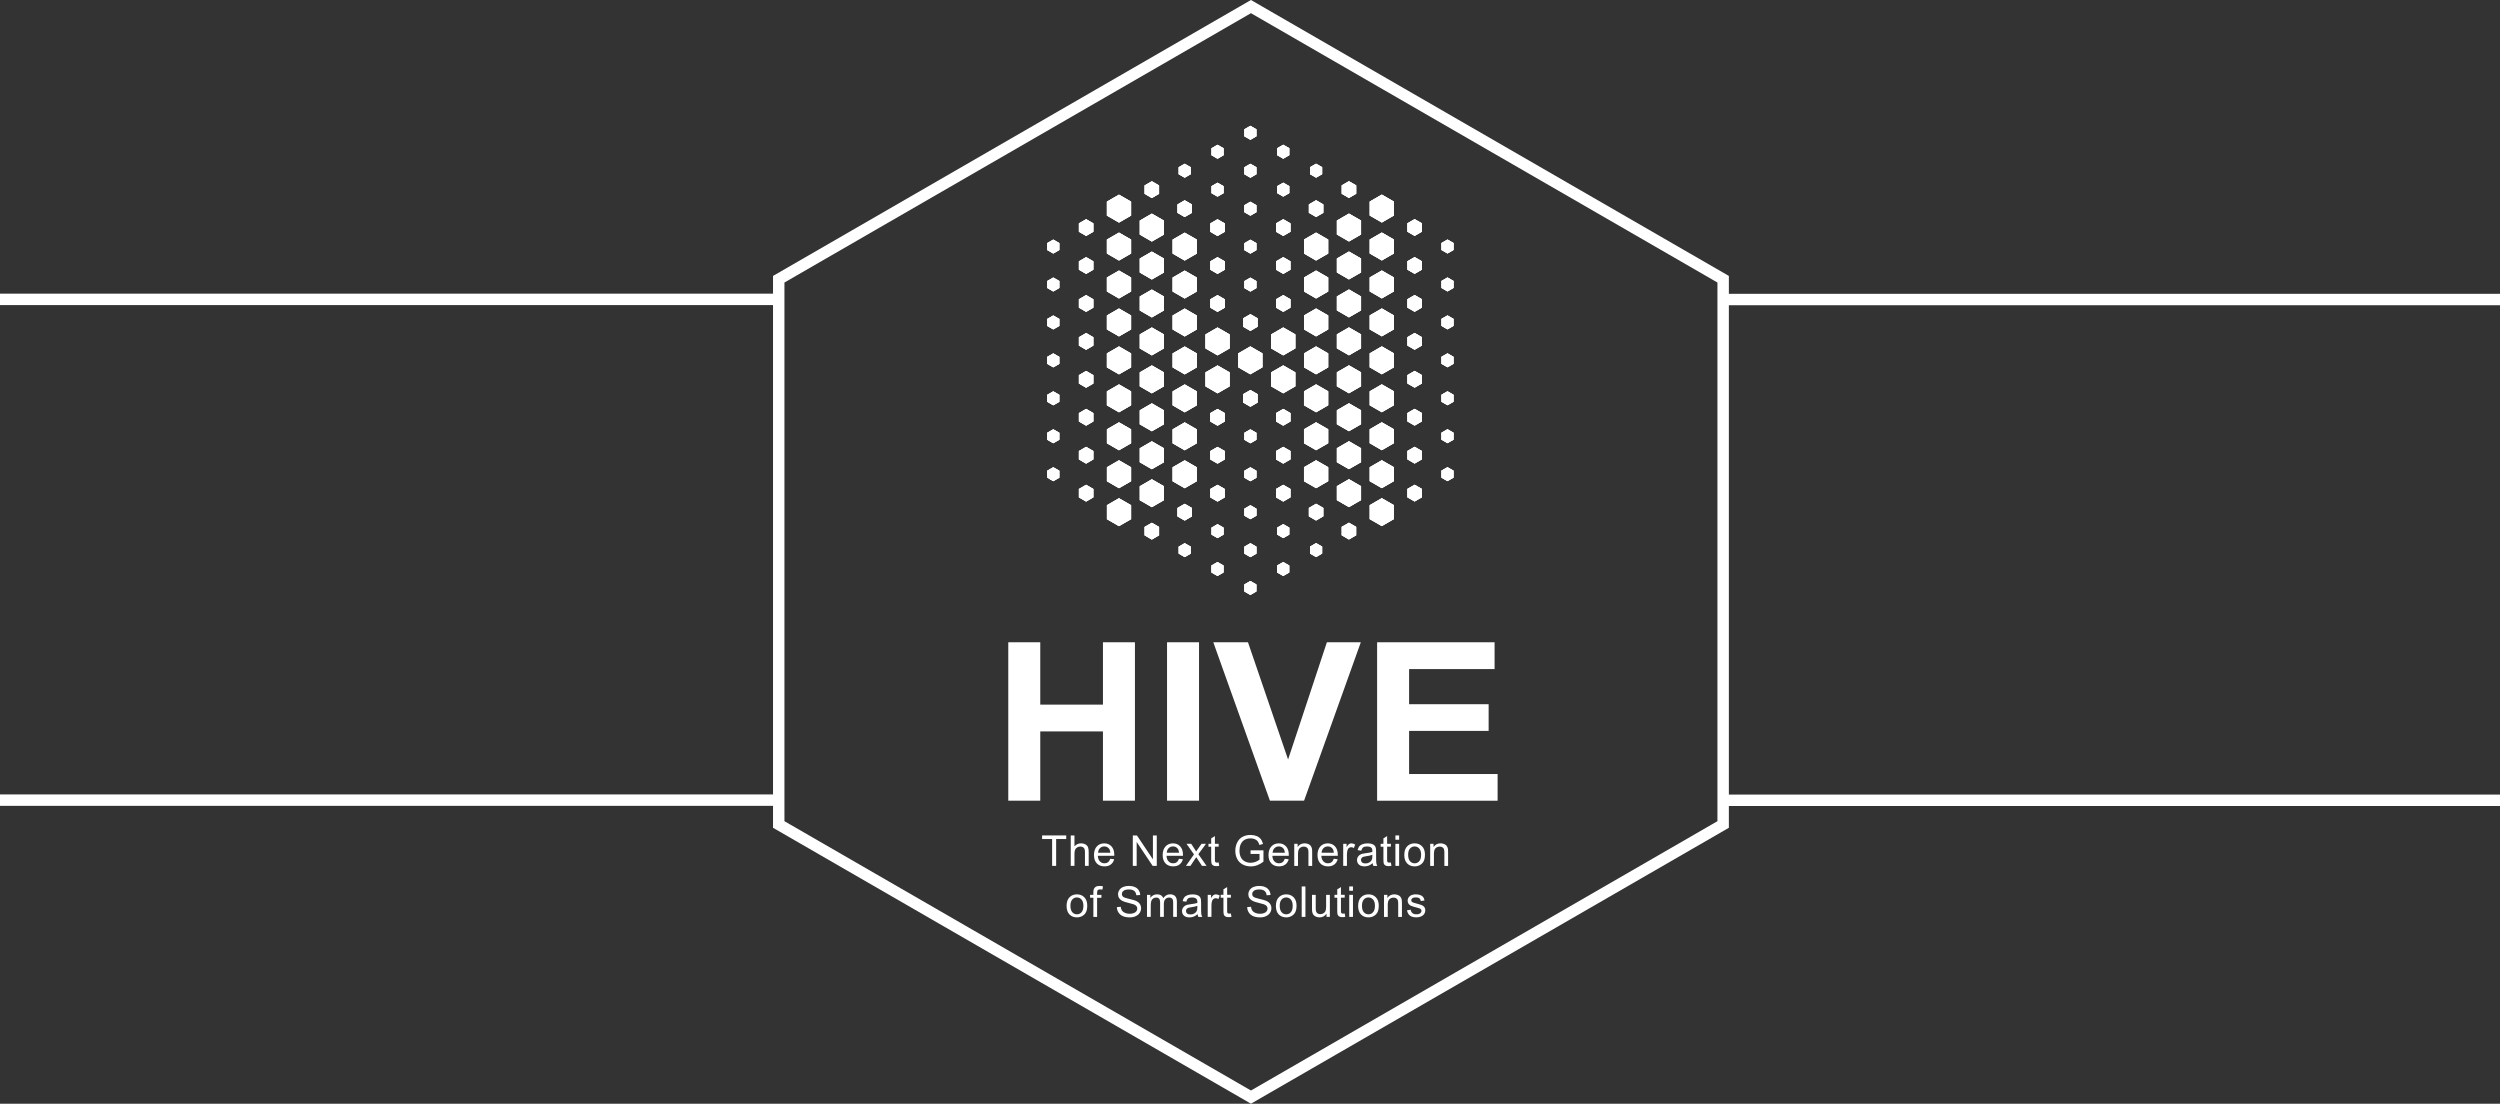 <svg xmlns="http://www.w3.org/2000/svg" xmlns:xlink="http://www.w3.org/1999/xlink" id="Layer_2" viewBox="0 0 1313 579.67"><rect x="0" y="0" width="1313" height="579.67" fill="#333333" stroke="none"/><defs><style>.cls-1{clip-rule:evenodd;}.cls-1,.cls-2,.cls-3{fill:#fff;}.cls-4{fill:none;stroke:#fff;stroke-miterlimit:10;stroke-width:6px;}.cls-5{clip-path:url(#clippath);}.cls-3{fill-rule:evenodd;}</style><clipPath id="clippath"><path class="cls-1" d="M656.69,196.58l3.16-1.83,3.18-1.84v-7.32l-3.18-1.83-3.16-1.84-3.18,1.84-3.18,1.83v7.32l3.18,1.84,3.18,1.83Zm17.25,98.59l-1.59,.92-1.59,.91v3.67l1.59,.92,1.59,.91,1.59-.91,1.59-.92v-3.67l-1.59-.91-1.59-.92Zm-34.52,0l1.59,.92,1.59,.91v3.67l-1.59,.92-1.59,.91-1.59-.91-1.58-.92v-3.67l1.58-.91,1.59-.92Zm17.27,9.96l1.59,.92,1.58,.92v3.66l-1.58,.92-1.59,.92-1.59-.92-1.59-.92v-3.66l1.59-.92,1.59-.92Zm86.27-41.74l-1.9-1.11-1.9-1.1v-4.4l1.9-1.1,1.9-1.1,1.9,1.1,1.92,1.1v4.4l-1.92,1.1-1.9,1.11Zm17.25-10.7l-1.58-.92-1.59-.91v-3.67l1.59-.92,1.58-.91,1.59,.91,1.59,.92v3.67l-1.59,.91-1.59,.92Zm-17.25-9.23l-1.9-1.1-1.9-1.11v-4.4l1.9-1.1,1.9-1.1,1.9,1.1,1.92,1.1v4.4l-1.92,1.11-1.9,1.1Zm17.27-10.7l-1.59-.92-1.59-.91v-3.67l1.59-.92,1.59-.91,1.58,.91,1.59,.92v3.67l-1.59,.91-1.58,.92Zm-17.27-9.23l-1.9-1.1-1.9-1.11v-4.39l1.9-1.11,1.9-1.1,1.9,1.1,1.92,1.11v4.39l-1.92,1.11-1.9,1.1Zm17.27-10.7l-1.59-.91-1.59-.92v-3.67l1.59-.92,1.59-.91,1.58,.91,1.59,.92v3.67l-1.59,.92-1.58,.91Zm-17.27-9.23l-1.9-1.1-1.9-1.1v-4.4l1.9-1.11,1.9-1.1,1.92,1.1,1.9,1.11v4.4l-1.9,1.1-1.92,1.1Zm17.27-10.7l-1.59-.91-1.59-.92v-3.67l1.59-.91,1.59-.92,1.58,.92,1.59,.91v3.67l-1.59,.92-1.58,.91Zm-17.27-9.22l-1.9-1.1-1.9-1.1v-4.4l1.9-1.1,1.9-1.11,1.92,1.11,1.9,1.1v4.4l-1.9,1.1-1.92,1.1Zm17.27-10.7l-1.59-.91-1.59-.92v-3.67l1.59-.91,1.59-.92,1.58,.92,1.59,.91v3.67l-1.59,.92-1.58,.91Zm-17.27-9.23l-1.9-1.1-1.9-1.1v-4.4l1.9-1.1,1.9-1.11,1.92,1.11,1.9,1.1v4.4l-1.9,1.1-1.92,1.1Zm17.27-10.69l-1.59-.92-1.59-.92v-3.66l1.59-.92,1.59-.92,1.59,.92,1.58,.92v3.66l-1.58,.92-1.59,.92Zm-17.25-9.24l-1.92-1.1-1.9-1.1v-4.4l1.9-1.1,1.92-1.1,1.9,1.1,1.9,1.1v4.4l-1.9,1.1-1.9,1.1Zm17.25-10.69l-1.59-.92-1.59-.92v-3.65l1.59-.92,1.59-.92,1.59,.92,1.58,.92v3.65l-1.58,.92-1.59,.92Zm-17.25-9.24l-1.92-1.1-1.9-1.1v-4.4l1.9-1.1,1.92-1.1,1.9,1.1,1.9,1.1v4.4l-1.9,1.1-1.9,1.1Zm-34.52-19.91l-1.9-1.11-1.9-1.1v-4.4l1.9-1.1,1.9-1.1,1.9,1.1,1.92,1.1v4.4l-1.92,1.1-1.9,1.11Zm17.27,12.89l-3.18-1.84-3.18-1.83v-7.32l3.18-1.84,3.18-1.83,3.16,1.83,3.18,1.84v7.32l-3.18,1.83-3.16,1.84Zm-17.27,9.96l-3.16-1.83-3.18-1.84v-7.32l3.18-1.84,3.16-1.83,3.18,1.83,3.18,1.84v7.32l-3.18,1.84-3.18,1.83Zm17.27,9.97l-3.18-1.84-3.18-1.83v-7.34l3.18-1.83,3.18-1.83,3.16,1.83,3.18,1.83v7.34l-3.18,1.83-3.16,1.84Zm-17.27,9.96l-3.16-1.83-3.18-1.84v-7.32l3.18-1.84,3.16-1.83,3.18,1.83,3.18,1.84v7.32l-3.18,1.84-3.18,1.83Zm17.27,9.97l-3.18-1.84-3.18-1.83v-7.34l3.18-1.83,3.18-1.83,3.16,1.83,3.18,1.83v7.34l-3.18,1.83-3.16,1.84Zm-17.27,9.96l-3.16-1.84-3.18-1.83v-7.32l3.18-1.84,3.16-1.83,3.18,1.83,3.18,1.84v7.32l-3.18,1.83-3.18,1.84Zm17.27,9.96l-3.18-1.83-3.18-1.83v-7.33l3.18-1.83,3.18-1.84,3.16,1.84,3.18,1.83v7.33l-3.18,1.83-3.16,1.83Zm-17.27,9.97l-3.16-1.84-3.18-1.83v-7.34l3.18-1.83,3.16-1.83,3.18,1.83,3.18,1.83v7.34l-3.18,1.83-3.18,1.84Zm17.25,9.96l-3.16-1.83-3.18-1.83v-7.34l3.18-1.83,3.16-1.84,3.18,1.84,3.18,1.83v7.34l-3.18,1.83-3.18,1.83Zm-17.25,9.97l-3.18-1.84-3.16-1.83v-7.34l3.16-1.83,3.18-1.83,3.18,1.83,3.18,1.83v7.34l-3.18,1.83-3.18,1.84Zm17.25,9.96l-3.16-1.83-3.18-1.84v-7.32l3.18-1.83,3.16-1.84,3.18,1.84,3.18,1.83v7.32l-3.18,1.84-3.18,1.83Zm-17.25,9.96l-3.18-1.83-3.16-1.83v-7.34l3.16-1.83,3.18-1.84,3.18,1.84,3.18,1.83v7.34l-3.18,1.83-3.18,1.83Zm17.25,9.97l-3.16-1.83-3.18-1.84v-7.32l3.18-1.84,3.16-1.83,3.18,1.83,3.18,1.84v7.32l-3.18,1.84-3.18,1.83Zm-17.25,9.96l-3.18-1.83-3.16-1.83v-7.34l3.16-1.83,3.18-1.84,3.18,1.84,3.18,1.83v7.34l-3.18,1.83-3.18,1.83Zm17.25,9.97l-3.16-1.83-3.18-1.84v-7.32l3.18-1.84,3.16-1.83,3.18,1.83,3.18,1.84v7.32l-3.18,1.84-3.18,1.83Zm-17.25,9.96l-3.18-1.83-3.16-1.84v-7.32l3.16-1.83,3.18-1.84,3.18,1.84,3.18,1.83v7.32l-3.18,1.84-3.18,1.83Zm17.25,9.97l-3.16-1.84-3.18-1.83v-7.32l3.18-1.84,3.16-1.83,3.18,1.83,3.18,1.84v7.32l-3.18,1.83-3.18,1.84Zm-17.25,7.03l-1.9-1.11-1.9-1.1v-4.4l1.9-1.1,1.9-1.1,1.9,1.1,1.9,1.1v4.4l-1.9,1.1-1.9,1.11Zm-17.25,9.23l-1.59-.92-1.59-.92v-3.65l1.59-.92,1.59-.92,1.59,.92,1.59,.92v3.65l-1.59,.92-1.59,.92Zm0-19.19l-1.9-1.1-1.9-1.11v-4.39l1.9-1.11,1.9-1.1,1.9,1.1,1.9,1.11v4.39l-1.9,1.11-1.9,1.1Zm0-16.99l-3.18-1.84-3.18-1.83v-7.33l3.18-1.83,3.18-1.83,3.18,1.83,3.18,1.83v7.33l-3.18,1.83-3.18,1.84Zm0-19.93l-3.18-1.84-3.18-1.83v-7.32l3.18-1.84,3.18-1.83,3.18,1.83,3.18,1.84v7.32l-3.18,1.83-3.18,1.84Zm0-19.93l-3.18-1.83-3.18-1.84v-7.32l3.18-1.84,3.18-1.83,3.18,1.83,3.18,1.84v7.32l-3.18,1.84-3.18,1.83Zm0-19.93l-3.18-1.83-3.16-1.84v-7.32l3.16-1.84,3.18-1.83,3.18,1.83,3.18,1.84v7.32l-3.18,1.84-3.18,1.83Zm0-19.92l-3.18-1.83-3.16-1.84v-7.32l3.16-1.83,3.18-1.84,3.18,1.84,3.18,1.83v7.32l-3.18,1.84-3.18,1.83Zm0-19.91l-3.18-1.84-3.16-1.83v-7.34l3.16-1.83,3.18-1.84,3.18,1.84,3.18,1.83v7.34l-3.18,1.83-3.18,1.84Zm0-19.93l-3.18-1.84-3.16-1.83v-7.34l3.16-1.83,3.18-1.84,3.18,1.84,3.18,1.83v7.34l-3.18,1.83-3.18,1.84Zm0-22.86l-1.9-1.1-1.9-1.1v-4.4l1.9-1.11,1.9-1.1,1.9,1.1,1.9,1.11v4.4l-1.9,1.1-1.9,1.1Zm0-20.66l-1.59-.92-1.59-.91v-3.67l1.59-.92,1.59-.91,1.59,.91,1.59,.92v3.67l-1.59,.91-1.59,.92Zm-17.25-9.96l-1.59-.92-1.59-.92v-3.67l1.59-.91,1.59-.92,1.59,.92,1.59,.91v3.67l-1.59,.92-1.59,.92Zm0,19.91l-1.59-.91-1.59-.92v-3.67l1.59-.91,1.59-.92,1.59,.92,1.59,.91v3.67l-1.59,.92-1.59,.91Zm0,20.66l-1.9-1.1-1.9-1.1v-4.4l1.9-1.1,1.9-1.1,1.9,1.1,1.9,1.1v4.4l-1.9,1.1-1.9,1.1Zm0,19.93l-1.9-1.1-1.9-1.1v-4.4l1.9-1.1,1.9-1.1,1.9,1.1,1.9,1.1v4.4l-1.9,1.1-1.9,1.1Zm0,19.93l-1.9-1.1-1.9-1.1v-4.4l1.9-1.1,1.9-1.11,1.9,1.11,1.9,1.1v4.4l-1.9,1.1-1.9,1.1Zm0,22.86l-3.18-1.84-3.18-1.83v-7.34l3.18-1.83,3.18-1.83,3.18,1.83,3.18,1.83v7.34l-3.18,1.83-3.18,1.84Zm0,19.93l-3.18-1.84-3.18-1.83v-7.34l3.18-1.83,3.18-1.83,3.18,1.83,3.18,1.83v7.34l-3.18,1.83-3.18,1.84Zm0,16.99l-1.9-1.1-1.9-1.11v-4.39l1.9-1.11,1.9-1.1,1.9,1.1,1.9,1.11v4.39l-1.9,1.11-1.9,1.1Zm0,19.93l-1.9-1.1-1.9-1.11v-4.4l1.9-1.1,1.9-1.1,1.9,1.1,1.9,1.1v4.4l-1.9,1.11-1.9,1.1Zm0,19.93l-1.9-1.11-1.9-1.1v-4.4l1.9-1.1,1.9-1.1,1.9,1.1,1.9,1.1v4.4l-1.9,1.1-1.9,1.11Zm0,19.18l-1.59-.91-1.59-.92v-3.67l1.59-.91,1.59-.92,1.59,.92,1.59,.91v3.67l-1.59,.92-1.59,.91Zm-103.53-19.18l1.9-1.11,1.9-1.1v-4.4l-1.9-1.1-1.9-1.1-1.9,1.1-1.9,1.1v4.4l1.9,1.1,1.9,1.11Zm-17.25-10.7l1.59-.92,1.59-.91v-3.67l-1.59-.92-1.59-.91-1.59,.91-1.59,.92v3.67l1.59,.91,1.59,.92Zm17.25-9.23l1.9-1.1,1.9-1.11v-4.4l-1.9-1.1-1.9-1.1-1.9,1.1-1.9,1.1v4.4l1.9,1.11,1.9,1.1Zm-17.25-10.7l1.59-.92,1.59-.91v-3.67l-1.59-.92-1.59-.91-1.59,.91-1.59,.92v3.67l1.59,.91,1.59,.92Zm17.25-9.23l1.9-1.1,1.9-1.11v-4.39l-1.9-1.11-1.9-1.1-1.9,1.1-1.9,1.11v4.39l1.9,1.11,1.9,1.1Zm-17.25-10.7l1.59-.91,1.59-.92v-3.67l-1.59-.92-1.59-.91-1.59,.91-1.59,.92v3.67l1.59,.92,1.59,.91Zm17.25-9.23l1.9-1.1,1.9-1.1v-4.4l-1.9-1.11-1.9-1.1-1.9,1.1-1.9,1.11v4.4l1.9,1.1,1.9,1.1Zm-17.25-10.7l1.59-.91,1.59-.92v-3.67l-1.59-.91-1.59-.92-1.59,.92-1.59,.91v3.67l1.59,.92,1.59,.91Zm17.25-9.22l1.9-1.1,1.9-1.1v-4.4l-1.9-1.1-1.9-1.11-1.9,1.11-1.9,1.1v4.4l1.9,1.1,1.9,1.1Zm-17.25-10.7l1.59-.91,1.59-.92v-3.67l-1.59-.91-1.59-.92-1.59,.92-1.59,.91v3.67l1.59,.92,1.59,.91Zm17.25-9.23l1.9-1.1,1.9-1.1v-4.4l-1.9-1.1-1.9-1.11-1.9,1.11-1.9,1.1v4.4l1.9,1.1,1.9,1.1Zm-17.25-10.69l1.59-.92,1.59-.92v-3.66l-1.59-.92-1.59-.92-1.59,.92-1.59,.92v3.66l1.59,.92,1.59,.92Zm17.25-9.24l1.9-1.1,1.9-1.1v-4.4l-1.9-1.1-1.9-1.1-1.9,1.1-1.9,1.1v4.4l1.9,1.1,1.9,1.1Zm-17.25-10.69l1.59-.92,1.59-.92v-3.65l-1.59-.92-1.59-.92-1.59,.92-1.59,.92v3.65l1.59,.92,1.59,.92Zm17.25-9.24l1.9-1.1,1.9-1.1v-4.4l-1.9-1.1-1.9-1.1-1.9,1.1-1.9,1.1v4.4l1.9,1.1,1.9,1.1Zm34.51-19.91l1.9-1.11,1.9-1.1v-4.4l-1.9-1.1-1.9-1.1-1.9,1.1-1.9,1.1v4.4l1.9,1.1,1.9,1.11Zm-17.25,12.89l3.18-1.84,3.18-1.83v-7.32l-3.18-1.84-3.18-1.83-3.18,1.83-3.18,1.84v7.32l3.18,1.83,3.18,1.84Zm17.25,9.96l3.18-1.83,3.18-1.84v-7.32l-3.18-1.84-3.18-1.83-3.18,1.83-3.16,1.84v7.32l3.16,1.84,3.18,1.83Zm-17.25,9.97l3.18-1.84,3.18-1.83v-7.34l-3.18-1.83-3.18-1.83-3.18,1.83-3.18,1.83v7.34l3.18,1.83,3.18,1.84Zm17.25,9.96l3.18-1.83,3.18-1.84v-7.32l-3.18-1.84-3.18-1.83-3.18,1.83-3.16,1.84v7.32l3.16,1.84,3.18,1.83Zm-17.25,9.97l3.18-1.84,3.18-1.83v-7.34l-3.18-1.83-3.18-1.83-3.18,1.83-3.18,1.83v7.34l3.18,1.83,3.18,1.84Zm17.25,9.96l3.18-1.84,3.18-1.83v-7.32l-3.18-1.84-3.18-1.83-3.18,1.83-3.16,1.84v7.32l3.16,1.83,3.18,1.84Zm-17.25,9.96l3.18-1.83,3.18-1.83v-7.33l-3.18-1.83-3.18-1.84-3.18,1.84-3.18,1.83v7.33l3.18,1.83,3.18,1.83Zm17.25,9.97l3.18-1.84,3.18-1.83v-7.34l-3.18-1.83-3.18-1.83-3.18,1.83-3.16,1.83v7.34l3.16,1.83,3.18,1.84Zm-17.25,9.96l3.18-1.83,3.18-1.83v-7.34l-3.18-1.83-3.18-1.84-3.18,1.84-3.18,1.83v7.34l3.18,1.83,3.18,1.83Zm17.25,9.97l3.18-1.84,3.18-1.83v-7.34l-3.18-1.83-3.18-1.83-3.18,1.83-3.16,1.83v7.34l3.16,1.83,3.18,1.84Zm-17.25,9.96l3.18-1.83,3.18-1.84v-7.32l-3.18-1.83-3.18-1.84-3.18,1.84-3.18,1.83v7.32l3.18,1.84,3.18,1.83Zm17.25,9.96l3.18-1.83,3.18-1.83v-7.34l-3.18-1.83-3.18-1.84-3.18,1.84-3.16,1.83v7.34l3.16,1.83,3.18,1.83Zm-17.25,9.97l3.18-1.83,3.18-1.84v-7.32l-3.18-1.84-3.18-1.83-3.18,1.83-3.16,1.84v7.32l3.16,1.84,3.18,1.83Zm17.25,9.96l3.18-1.83,3.18-1.83v-7.34l-3.18-1.83-3.18-1.84-3.16,1.84-3.18,1.83v7.34l3.18,1.83,3.16,1.83Zm-17.25,9.97l3.18-1.83,3.18-1.84v-7.32l-3.18-1.84-3.18-1.83-3.18,1.83-3.16,1.84v7.32l3.16,1.84,3.18,1.83Zm17.25,9.96l3.18-1.83,3.18-1.84v-7.32l-3.18-1.83-3.18-1.84-3.16,1.84-3.18,1.83v7.32l3.18,1.84,3.16,1.83Zm-17.25,9.97l3.18-1.84,3.18-1.83v-7.32l-3.18-1.84-3.18-1.83-3.18,1.83-3.16,1.84v7.32l3.16,1.83,3.18,1.84Zm17.25,7.03l1.9-1.11,1.9-1.1v-4.4l-1.9-1.1-1.9-1.1-1.9,1.1-1.9,1.1v4.4l1.9,1.1,1.9,1.11Zm17.27,9.23l1.58-.92,1.59-.92v-3.65l-1.59-.92-1.58-.92-1.59,.92-1.59,.92v3.65l1.59,.92,1.59,.92Zm0-19.19l1.9-1.1,1.9-1.11v-4.39l-1.9-1.11-1.9-1.1-1.92,1.1-1.9,1.11v4.39l1.9,1.11,1.92,1.1Zm0-16.99l3.16-1.84,3.18-1.83v-7.33l-3.18-1.83-3.16-1.83-3.18,1.83-3.18,1.83v7.33l3.18,1.83,3.18,1.84Zm-.01-19.93l3.18-1.84,3.18-1.83v-7.32l-3.18-1.84-3.18-1.83-3.16,1.83-3.18,1.84v7.32l3.18,1.83,3.16,1.84Zm0-19.93l3.18-1.83,3.18-1.84v-7.32l-3.18-1.84-3.18-1.83-3.16,1.83-3.18,1.84v7.32l3.18,1.84,3.16,1.83Zm0-19.93l3.18-1.83,3.18-1.84v-7.32l-3.18-1.84-3.18-1.83-3.16,1.83-3.18,1.84v7.32l3.18,1.84,3.16,1.83Zm0-19.92l3.18-1.83,3.18-1.84v-7.32l-3.18-1.83-3.18-1.84-3.16,1.84-3.18,1.83v7.32l3.18,1.84,3.16,1.83Zm0-19.93l3.18-1.83,3.18-1.83v-7.34l-3.18-1.83-3.18-1.84-3.16,1.84-3.18,1.83v7.34l3.18,1.83,3.16,1.83Zm0-19.93l3.18-1.83,3.18-1.83v-7.34l-3.18-1.83-3.18-1.83-3.16,1.83-3.18,1.83v7.34l3.18,1.83,3.16,1.83Zm0-22.85l1.9-1.1,1.9-1.1v-4.4l-1.9-1.11-1.9-1.1-1.9,1.1-1.9,1.11v4.4l1.9,1.1,1.9,1.1Zm0-20.66l1.59-.92,1.59-.91v-3.67l-1.59-.92-1.59-.91-1.59,.91-1.58,.92v3.67l1.58,.91,1.59,.92Zm17.25-9.96l1.59-.92,1.59-.92v-3.67l-1.59-.91-1.59-.92-1.59,.92-1.58,.91v3.67l1.58,.92,1.59,.92Zm0,19.91l1.59-.91,1.59-.92v-3.67l-1.59-.91-1.59-.92-1.59,.92-1.58,.91v3.67l1.58,.92,1.59,.91Zm0,20.67l1.9-1.11,1.92-1.1v-4.4l-1.92-1.1-1.9-1.1-1.9,1.1-1.9,1.1v4.4l1.9,1.1,1.9,1.11Zm0,19.91l1.9-1.1,1.92-1.1v-4.4l-1.92-1.1-1.9-1.11-1.9,1.11-1.9,1.1v4.4l1.9,1.1,1.9,1.1Zm0,19.93l1.92-1.1,1.9-1.1v-4.4l-1.9-1.1-1.92-1.11-1.9,1.11-1.9,1.1v4.4l1.9,1.1,1.9,1.1Zm0,22.86l3.18-1.84,3.18-1.83v-7.34l-3.18-1.83-3.18-1.83-3.16,1.83-3.18,1.83v7.34l3.18,1.83,3.16,1.84Zm0,19.93l3.18-1.84,3.18-1.83v-7.34l-3.18-1.83-3.18-1.83-3.16,1.83-3.18,1.83v7.34l3.18,1.83,3.16,1.84Zm.01,16.99l1.9-1.1,1.9-1.11v-4.39l-1.9-1.11-1.9-1.1-1.92,1.1-1.9,1.11v4.39l1.9,1.11,1.92,1.1Zm0,19.93l1.9-1.1,1.9-1.11v-4.4l-1.9-1.1-1.9-1.1-1.92,1.1-1.9,1.1v4.4l1.9,1.11,1.92,1.1Zm0,19.93l1.9-1.11,1.9-1.1v-4.4l-1.9-1.1-1.9-1.1-1.92,1.1-1.9,1.1v4.4l1.9,1.1,1.92,1.11Zm0,19.18l1.58-.91,1.59-.92v-3.67l-1.59-.91-1.58-.92-1.59,.92-1.59,.91v3.67l1.59,.92,1.59,.91Zm17.25-209.2l1.59-.92,1.58-.91v-3.67l-1.58-.92-1.59-.91-1.59,.91-1.59,.92v3.67l1.59,.91,1.59,.92Zm0,19.93l1.59-.92,1.58-.91v-3.67l-1.58-.92-1.59-.91-1.59,.91-1.59,.92v3.67l1.59,.91,1.59,.92Zm0,19.93l1.59-.92,1.58-.91v-3.67l-1.58-.92-1.59-.92-1.59,.92-1.59,.92v3.67l1.59,.91,1.59,.92Zm0,19.93l1.59-.92,1.58-.92v-3.65l-1.58-.92-1.59-.92-1.59,.92-1.59,.92v3.65l1.59,.92,1.59,.92Zm0,19.93l1.59-.92,1.58-.92v-3.66l-1.58-.92-1.59-.92-1.59,.92-1.59,.92v3.66l1.59,.92,1.59,.92Zm0,20.66l1.9-1.1,1.9-1.11v-4.4l-1.9-1.1-1.9-1.1-1.9,1.1-1.92,1.1v4.4l1.92,1.11,1.9,1.1Zm0,118.81l1.59-.92,1.59-.92v-3.65l-1.59-.92-1.59-.92-1.59,.92-1.59,.92v3.65l1.59,.92,1.59,.92Zm0-19.93l1.59-.92,1.59-.91v-3.67l-1.59-.92-1.59-.92-1.59,.92-1.59,.92v3.67l1.59,.91,1.59,.92Zm0-19.93l1.59-.92,1.59-.91v-3.67l-1.59-.92-1.59-.91-1.59,.91-1.59,.92v3.67l1.59,.91,1.59,.92Zm0-19.93l1.59-.91,1.58-.92v-3.67l-1.58-.92-1.59-.91-1.59,.91-1.59,.92v3.67l1.59,.92,1.59,.91Zm0-19.19l1.9-1.1,1.9-1.1v-4.4l-1.9-1.1-1.9-1.1-1.9,1.1-1.92,1.1v4.4l1.92,1.1,1.9,1.1Z"></path></clipPath></defs><g id="Layer_1-2"><polygon class="cls-4" points="905 433.02 905 146.65 657 3.46 408.99 146.65 408.99 433.02 657 576.2 905 433.02"></polygon><line class="cls-4" x1="408" y1="157.23" y2="157.23"></line><line class="cls-4" x1="1313" y1="157.31" x2="905" y2="157.31"></line><line class="cls-4" x1="408" y1="420.23" y2="420.23"></line><line class="cls-4" x1="1313" y1="420.31" x2="905" y2="420.31"></line><g><g><path class="cls-3" d="M656.69,196.58l3.16-1.83,3.18-1.84v-7.32l-3.18-1.83-3.16-1.84-3.18,1.84-3.18,1.83v7.32l3.18,1.84,3.18,1.83Zm17.25,98.59l-1.59,.92-1.59,.91v3.67l1.59,.92,1.59,.91,1.59-.91,1.59-.92v-3.67l-1.59-.91-1.59-.92Zm-34.52,0l1.59,.92,1.59,.91v3.67l-1.59,.92-1.59,.91-1.59-.91-1.58-.92v-3.67l1.58-.91,1.59-.92Zm17.27,9.96l1.59,.92,1.58,.92v3.66l-1.58,.92-1.59,.92-1.59-.92-1.59-.92v-3.66l1.59-.92,1.59-.92Zm86.27-41.74l-1.9-1.11-1.9-1.1v-4.4l1.9-1.1,1.9-1.1,1.9,1.1,1.92,1.1v4.4l-1.92,1.1-1.9,1.11Zm17.25-10.7l-1.58-.92-1.59-.91v-3.67l1.59-.92,1.58-.91,1.59,.91,1.59,.92v3.67l-1.59,.91-1.59,.92Zm-17.25-9.23l-1.9-1.1-1.9-1.11v-4.4l1.9-1.1,1.9-1.1,1.9,1.1,1.92,1.1v4.4l-1.92,1.11-1.9,1.1Zm17.27-10.7l-1.59-.92-1.59-.91v-3.67l1.59-.92,1.59-.91,1.58,.91,1.59,.92v3.67l-1.59,.91-1.58,.92Zm-17.27-9.23l-1.9-1.1-1.9-1.11v-4.39l1.9-1.11,1.9-1.1,1.9,1.1,1.92,1.11v4.39l-1.92,1.11-1.9,1.1Zm17.27-10.7l-1.59-.91-1.59-.92v-3.67l1.59-.92,1.59-.91,1.58,.91,1.59,.92v3.67l-1.59,.92-1.58,.91Zm-17.27-9.23l-1.9-1.1-1.9-1.1v-4.4l1.9-1.11,1.9-1.1,1.92,1.1,1.9,1.11v4.4l-1.9,1.1-1.92,1.1Zm17.27-10.7l-1.59-.91-1.59-.92v-3.67l1.59-.91,1.59-.92,1.58,.92,1.59,.91v3.67l-1.59,.92-1.58,.91Zm-17.27-9.22l-1.9-1.1-1.9-1.1v-4.4l1.9-1.1,1.9-1.11,1.92,1.11,1.9,1.1v4.4l-1.9,1.1-1.92,1.1Zm17.27-10.7l-1.59-.91-1.59-.92v-3.67l1.59-.91,1.59-.92,1.58,.92,1.59,.91v3.67l-1.59,.92-1.58,.91Zm-17.27-9.23l-1.9-1.1-1.9-1.1v-4.4l1.9-1.1,1.9-1.11,1.92,1.11,1.9,1.1v4.4l-1.9,1.1-1.92,1.1Zm17.27-10.69l-1.59-.92-1.59-.92v-3.66l1.59-.92,1.59-.92,1.59,.92,1.58,.92v3.66l-1.58,.92-1.59,.92Zm-17.25-9.24l-1.92-1.1-1.9-1.1v-4.4l1.9-1.1,1.92-1.1,1.9,1.1,1.9,1.1v4.4l-1.9,1.1-1.9,1.1Zm17.25-10.69l-1.59-.92-1.59-.92v-3.65l1.59-.92,1.59-.92,1.59,.92,1.58,.92v3.65l-1.58,.92-1.59,.92Zm-17.25-9.24l-1.92-1.1-1.9-1.1v-4.4l1.9-1.1,1.92-1.1,1.9,1.1,1.9,1.1v4.4l-1.9,1.1-1.9,1.1Zm-34.52-19.91l-1.9-1.11-1.9-1.1v-4.4l1.9-1.1,1.9-1.1,1.9,1.1,1.92,1.1v4.4l-1.92,1.1-1.9,1.11Zm17.27,12.89l-3.18-1.84-3.18-1.83v-7.32l3.18-1.84,3.18-1.83,3.16,1.83,3.18,1.84v7.32l-3.18,1.83-3.16,1.84Zm-17.27,9.96l-3.16-1.83-3.18-1.84v-7.32l3.18-1.84,3.16-1.83,3.18,1.83,3.18,1.84v7.32l-3.18,1.84-3.18,1.83Zm17.27,9.97l-3.18-1.84-3.18-1.83v-7.34l3.18-1.83,3.18-1.83,3.16,1.83,3.18,1.83v7.34l-3.18,1.83-3.16,1.84Zm-17.27,9.96l-3.16-1.83-3.18-1.84v-7.32l3.18-1.84,3.16-1.83,3.18,1.83,3.18,1.84v7.32l-3.18,1.84-3.18,1.83Zm17.27,9.97l-3.18-1.84-3.18-1.83v-7.34l3.18-1.83,3.18-1.83,3.16,1.83,3.18,1.83v7.34l-3.18,1.83-3.16,1.84Zm-17.27,9.96l-3.16-1.84-3.18-1.83v-7.32l3.18-1.84,3.16-1.83,3.18,1.83,3.18,1.84v7.32l-3.18,1.83-3.18,1.84Zm17.27,9.96l-3.18-1.83-3.18-1.83v-7.33l3.18-1.83,3.18-1.84,3.16,1.84,3.18,1.83v7.33l-3.18,1.83-3.16,1.83Zm-17.27,9.97l-3.16-1.84-3.18-1.83v-7.34l3.18-1.83,3.16-1.83,3.18,1.83,3.18,1.83v7.34l-3.18,1.83-3.18,1.84Zm17.25,9.96l-3.16-1.83-3.18-1.83v-7.34l3.18-1.83,3.16-1.84,3.18,1.84,3.18,1.83v7.34l-3.18,1.83-3.18,1.83Zm-17.25,9.97l-3.18-1.84-3.16-1.83v-7.34l3.16-1.83,3.18-1.83,3.18,1.83,3.18,1.83v7.34l-3.18,1.83-3.18,1.84Zm17.25,9.96l-3.16-1.83-3.18-1.84v-7.32l3.18-1.83,3.16-1.84,3.18,1.84,3.18,1.83v7.32l-3.18,1.84-3.18,1.83Zm-17.25,9.96l-3.18-1.83-3.16-1.83v-7.34l3.16-1.83,3.18-1.84,3.18,1.84,3.18,1.83v7.34l-3.18,1.83-3.18,1.83Zm17.25,9.97l-3.16-1.83-3.18-1.84v-7.32l3.18-1.84,3.16-1.83,3.18,1.83,3.18,1.84v7.32l-3.18,1.84-3.18,1.83Zm-17.25,9.96l-3.18-1.83-3.16-1.83v-7.34l3.16-1.83,3.18-1.84,3.18,1.84,3.18,1.83v7.34l-3.18,1.83-3.18,1.83Zm17.25,9.97l-3.16-1.83-3.18-1.84v-7.32l3.18-1.84,3.16-1.83,3.18,1.83,3.18,1.84v7.32l-3.18,1.84-3.18,1.83Zm-17.25,9.96l-3.18-1.83-3.16-1.84v-7.32l3.16-1.83,3.18-1.84,3.18,1.84,3.18,1.83v7.32l-3.18,1.84-3.18,1.83Zm17.25,9.97l-3.16-1.84-3.18-1.83v-7.32l3.18-1.84,3.16-1.83,3.18,1.83,3.18,1.84v7.32l-3.18,1.83-3.18,1.84Zm-17.25,7.03l-1.9-1.11-1.9-1.1v-4.4l1.9-1.1,1.9-1.1,1.9,1.1,1.9,1.1v4.4l-1.9,1.1-1.9,1.11Zm-17.25,9.23l-1.59-.92-1.59-.92v-3.65l1.59-.92,1.59-.92,1.59,.92,1.59,.92v3.65l-1.59,.92-1.59,.92Zm0-19.19l-1.9-1.1-1.9-1.11v-4.39l1.9-1.11,1.9-1.1,1.9,1.1,1.9,1.11v4.39l-1.9,1.11-1.9,1.1Zm0-16.99l-3.18-1.84-3.18-1.83v-7.33l3.18-1.83,3.18-1.83,3.18,1.83,3.18,1.83v7.33l-3.18,1.83-3.18,1.84Zm0-19.93l-3.18-1.84-3.18-1.83v-7.32l3.18-1.84,3.18-1.83,3.18,1.83,3.18,1.84v7.32l-3.18,1.83-3.18,1.84Zm0-19.93l-3.18-1.83-3.18-1.84v-7.32l3.18-1.84,3.18-1.83,3.18,1.83,3.18,1.84v7.32l-3.18,1.84-3.18,1.83Zm0-19.93l-3.18-1.83-3.16-1.84v-7.32l3.16-1.84,3.18-1.83,3.18,1.83,3.18,1.84v7.32l-3.18,1.84-3.18,1.83Zm0-19.92l-3.18-1.83-3.16-1.84v-7.32l3.16-1.83,3.18-1.84,3.18,1.84,3.18,1.83v7.32l-3.18,1.84-3.18,1.83Zm0-19.91l-3.18-1.84-3.16-1.83v-7.34l3.16-1.83,3.18-1.84,3.18,1.84,3.18,1.83v7.34l-3.18,1.83-3.18,1.84Zm0-19.93l-3.18-1.84-3.16-1.83v-7.34l3.16-1.83,3.18-1.84,3.18,1.84,3.18,1.83v7.34l-3.18,1.83-3.18,1.84Zm0-22.86l-1.9-1.1-1.9-1.1v-4.4l1.9-1.11,1.9-1.1,1.9,1.1,1.9,1.11v4.4l-1.9,1.1-1.9,1.1Zm0-20.66l-1.59-.92-1.59-.91v-3.67l1.59-.92,1.59-.91,1.59,.91,1.59,.92v3.67l-1.59,.91-1.59,.92Zm-17.25-9.96l-1.59-.92-1.59-.92v-3.67l1.59-.91,1.59-.92,1.59,.92,1.59,.91v3.67l-1.59,.92-1.59,.92Zm0,19.91l-1.59-.91-1.59-.92v-3.67l1.59-.91,1.59-.92,1.59,.92,1.59,.91v3.67l-1.59,.92-1.59,.91Zm0,20.66l-1.9-1.1-1.9-1.1v-4.4l1.9-1.1,1.9-1.1,1.9,1.1,1.9,1.1v4.4l-1.9,1.1-1.9,1.1Zm0,19.93l-1.9-1.1-1.9-1.1v-4.4l1.9-1.1,1.9-1.1,1.9,1.1,1.9,1.1v4.4l-1.9,1.1-1.9,1.1Zm0,19.93l-1.9-1.1-1.9-1.1v-4.4l1.9-1.1,1.9-1.11,1.9,1.11,1.9,1.1v4.4l-1.9,1.1-1.9,1.1Zm0,22.86l-3.18-1.84-3.18-1.83v-7.34l3.18-1.83,3.18-1.83,3.18,1.83,3.18,1.83v7.34l-3.18,1.83-3.18,1.84Zm0,19.93l-3.18-1.84-3.18-1.83v-7.34l3.18-1.83,3.18-1.83,3.18,1.83,3.18,1.83v7.34l-3.18,1.83-3.18,1.84Zm0,16.99l-1.9-1.1-1.9-1.11v-4.39l1.9-1.11,1.9-1.1,1.9,1.1,1.9,1.11v4.39l-1.9,1.11-1.9,1.1Zm0,19.93l-1.9-1.1-1.9-1.11v-4.4l1.9-1.1,1.9-1.1,1.9,1.1,1.9,1.1v4.4l-1.9,1.11-1.9,1.1Zm0,19.93l-1.9-1.11-1.9-1.1v-4.4l1.9-1.1,1.9-1.1,1.9,1.1,1.9,1.1v4.4l-1.9,1.1-1.9,1.11Zm0,19.18l-1.59-.91-1.59-.92v-3.67l1.59-.91,1.59-.92,1.59,.92,1.59,.91v3.67l-1.59,.92-1.59,.91Zm-103.53-19.18l1.9-1.11,1.9-1.1v-4.4l-1.9-1.1-1.9-1.1-1.9,1.1-1.9,1.1v4.4l1.9,1.1,1.9,1.11Zm-17.25-10.7l1.59-.92,1.59-.91v-3.67l-1.59-.92-1.59-.91-1.59,.91-1.59,.92v3.67l1.59,.91,1.59,.92Zm17.25-9.23l1.9-1.1,1.9-1.11v-4.4l-1.9-1.1-1.9-1.1-1.9,1.1-1.9,1.1v4.4l1.9,1.11,1.9,1.1Zm-17.25-10.7l1.59-.92,1.59-.91v-3.67l-1.59-.92-1.59-.91-1.59,.91-1.59,.92v3.67l1.59,.91,1.59,.92Zm17.25-9.23l1.9-1.1,1.9-1.11v-4.39l-1.9-1.11-1.9-1.1-1.9,1.1-1.9,1.11v4.39l1.9,1.11,1.9,1.1Zm-17.25-10.7l1.59-.91,1.59-.92v-3.67l-1.59-.92-1.59-.91-1.59,.91-1.59,.92v3.67l1.59,.92,1.59,.91Zm17.25-9.23l1.9-1.1,1.9-1.1v-4.4l-1.9-1.11-1.9-1.1-1.9,1.1-1.9,1.11v4.4l1.9,1.1,1.9,1.1Zm-17.25-10.7l1.59-.91,1.59-.92v-3.67l-1.59-.91-1.59-.92-1.59,.92-1.59,.91v3.67l1.59,.92,1.59,.91Zm17.25-9.22l1.9-1.1,1.9-1.1v-4.4l-1.9-1.1-1.9-1.11-1.9,1.11-1.9,1.1v4.4l1.9,1.1,1.9,1.1Zm-17.25-10.7l1.59-.91,1.59-.92v-3.67l-1.59-.91-1.59-.92-1.59,.92-1.59,.91v3.67l1.59,.92,1.59,.91Zm17.25-9.23l1.9-1.1,1.9-1.1v-4.4l-1.9-1.1-1.9-1.11-1.9,1.11-1.9,1.1v4.4l1.9,1.1,1.9,1.1Zm-17.25-10.69l1.59-.92,1.59-.92v-3.66l-1.59-.92-1.59-.92-1.59,.92-1.59,.92v3.66l1.59,.92,1.59,.92Zm17.25-9.24l1.9-1.1,1.9-1.1v-4.4l-1.9-1.1-1.9-1.1-1.9,1.1-1.9,1.1v4.4l1.9,1.1,1.9,1.1Zm-17.25-10.69l1.59-.92,1.59-.92v-3.65l-1.59-.92-1.59-.92-1.59,.92-1.59,.92v3.65l1.59,.92,1.59,.92Zm17.25-9.24l1.9-1.1,1.9-1.1v-4.4l-1.9-1.1-1.9-1.1-1.9,1.1-1.9,1.1v4.4l1.9,1.1,1.9,1.1Zm34.51-19.91l1.9-1.11,1.9-1.1v-4.4l-1.9-1.1-1.9-1.1-1.9,1.1-1.9,1.1v4.4l1.9,1.1,1.9,1.11Zm-17.25,12.89l3.18-1.84,3.18-1.83v-7.32l-3.18-1.84-3.18-1.83-3.18,1.83-3.18,1.84v7.32l3.18,1.83,3.18,1.84Zm17.25,9.96l3.18-1.83,3.18-1.84v-7.32l-3.18-1.84-3.18-1.83-3.18,1.83-3.16,1.84v7.32l3.16,1.84,3.18,1.83Zm-17.25,9.97l3.18-1.84,3.18-1.83v-7.34l-3.18-1.83-3.18-1.83-3.18,1.83-3.18,1.83v7.34l3.18,1.83,3.18,1.84Zm17.25,9.96l3.18-1.83,3.18-1.84v-7.32l-3.18-1.84-3.18-1.83-3.18,1.83-3.16,1.84v7.32l3.16,1.84,3.18,1.83Zm-17.25,9.97l3.18-1.84,3.18-1.83v-7.34l-3.18-1.83-3.18-1.83-3.18,1.83-3.18,1.83v7.34l3.18,1.83,3.18,1.84Zm17.25,9.96l3.18-1.84,3.18-1.83v-7.32l-3.18-1.84-3.18-1.83-3.18,1.83-3.16,1.84v7.32l3.16,1.83,3.18,1.84Zm-17.25,9.96l3.18-1.83,3.18-1.83v-7.33l-3.18-1.83-3.18-1.84-3.18,1.84-3.18,1.83v7.33l3.18,1.83,3.18,1.83Zm17.25,9.97l3.18-1.84,3.18-1.83v-7.34l-3.18-1.83-3.18-1.83-3.18,1.83-3.16,1.83v7.34l3.16,1.83,3.18,1.84Zm-17.25,9.96l3.18-1.83,3.18-1.83v-7.34l-3.18-1.83-3.18-1.84-3.18,1.84-3.18,1.83v7.34l3.18,1.83,3.18,1.83Zm17.25,9.97l3.18-1.84,3.18-1.83v-7.34l-3.18-1.83-3.18-1.83-3.18,1.83-3.16,1.83v7.34l3.16,1.83,3.18,1.84Zm-17.25,9.96l3.18-1.83,3.18-1.84v-7.32l-3.18-1.83-3.18-1.84-3.18,1.84-3.18,1.83v7.32l3.18,1.84,3.18,1.83Zm17.25,9.96l3.18-1.83,3.18-1.83v-7.34l-3.18-1.83-3.18-1.84-3.18,1.84-3.16,1.83v7.34l3.16,1.83,3.18,1.83Zm-17.25,9.97l3.18-1.83,3.18-1.84v-7.32l-3.18-1.84-3.18-1.83-3.18,1.83-3.16,1.84v7.32l3.16,1.84,3.18,1.83Zm17.25,9.96l3.18-1.83,3.18-1.83v-7.34l-3.18-1.83-3.18-1.84-3.16,1.84-3.18,1.83v7.34l3.18,1.83,3.16,1.83Zm-17.25,9.97l3.18-1.83,3.18-1.84v-7.32l-3.18-1.84-3.18-1.83-3.18,1.83-3.16,1.84v7.32l3.16,1.84,3.18,1.83Zm17.25,9.96l3.18-1.83,3.18-1.84v-7.32l-3.18-1.83-3.18-1.84-3.16,1.84-3.18,1.83v7.32l3.18,1.84,3.16,1.83Zm-17.25,9.97l3.18-1.84,3.18-1.83v-7.32l-3.18-1.84-3.18-1.83-3.18,1.83-3.16,1.84v7.32l3.16,1.83,3.18,1.84Zm17.25,7.03l1.9-1.11,1.9-1.1v-4.4l-1.9-1.1-1.9-1.1-1.9,1.1-1.9,1.1v4.4l1.9,1.1,1.9,1.11Zm17.27,9.23l1.58-.92,1.59-.92v-3.65l-1.59-.92-1.58-.92-1.59,.92-1.59,.92v3.65l1.59,.92,1.59,.92Zm0-19.19l1.9-1.1,1.9-1.11v-4.39l-1.9-1.11-1.9-1.1-1.92,1.1-1.9,1.11v4.39l1.9,1.11,1.92,1.1Zm0-16.99l3.16-1.84,3.18-1.83v-7.33l-3.18-1.83-3.16-1.83-3.18,1.83-3.18,1.83v7.33l3.18,1.83,3.18,1.84Zm-.01-19.93l3.18-1.84,3.18-1.83v-7.32l-3.18-1.84-3.18-1.83-3.16,1.83-3.18,1.84v7.32l3.18,1.83,3.16,1.84Zm0-19.93l3.18-1.83,3.18-1.84v-7.32l-3.18-1.84-3.18-1.83-3.16,1.83-3.18,1.84v7.32l3.18,1.84,3.16,1.83Zm0-19.93l3.18-1.83,3.18-1.84v-7.32l-3.18-1.84-3.18-1.83-3.16,1.83-3.18,1.84v7.32l3.18,1.84,3.16,1.83Zm0-19.92l3.18-1.83,3.18-1.84v-7.32l-3.18-1.83-3.18-1.84-3.16,1.84-3.18,1.83v7.32l3.18,1.84,3.16,1.83Zm0-19.93l3.18-1.83,3.18-1.83v-7.34l-3.18-1.83-3.18-1.84-3.16,1.84-3.18,1.83v7.34l3.18,1.83,3.16,1.83Zm0-19.93l3.18-1.83,3.18-1.83v-7.34l-3.18-1.83-3.18-1.83-3.16,1.83-3.18,1.83v7.34l3.18,1.83,3.16,1.83Zm0-22.85l1.9-1.1,1.9-1.1v-4.4l-1.9-1.11-1.9-1.1-1.9,1.1-1.9,1.11v4.4l1.9,1.1,1.9,1.1Zm0-20.66l1.59-.92,1.59-.91v-3.67l-1.59-.92-1.59-.91-1.59,.91-1.58,.92v3.67l1.58,.91,1.59,.92Zm17.25-9.96l1.59-.92,1.59-.92v-3.67l-1.59-.91-1.59-.92-1.59,.92-1.58,.91v3.67l1.58,.92,1.59,.92Zm0,19.91l1.59-.91,1.59-.92v-3.67l-1.59-.91-1.59-.92-1.59,.92-1.58,.91v3.67l1.58,.92,1.59,.91Zm0,20.67l1.9-1.11,1.92-1.1v-4.4l-1.92-1.1-1.9-1.1-1.9,1.1-1.9,1.1v4.4l1.9,1.1,1.9,1.11Zm0,19.91l1.9-1.1,1.92-1.1v-4.4l-1.92-1.1-1.9-1.11-1.9,1.11-1.9,1.1v4.4l1.9,1.1,1.9,1.1Zm0,19.93l1.92-1.1,1.9-1.1v-4.4l-1.9-1.1-1.92-1.11-1.9,1.11-1.9,1.1v4.4l1.9,1.1,1.9,1.1Zm0,22.86l3.18-1.84,3.18-1.83v-7.34l-3.18-1.83-3.18-1.83-3.16,1.83-3.18,1.83v7.34l3.18,1.83,3.16,1.84Zm0,19.93l3.18-1.84,3.18-1.83v-7.34l-3.18-1.83-3.18-1.83-3.16,1.83-3.18,1.83v7.34l3.18,1.83,3.16,1.84Zm.01,16.99l1.9-1.1,1.9-1.11v-4.39l-1.9-1.11-1.9-1.1-1.92,1.1-1.9,1.11v4.39l1.9,1.11,1.92,1.1Zm0,19.93l1.9-1.1,1.9-1.11v-4.4l-1.9-1.1-1.9-1.1-1.92,1.1-1.9,1.1v4.4l1.9,1.11,1.92,1.1Zm0,19.93l1.9-1.11,1.9-1.1v-4.4l-1.9-1.1-1.9-1.1-1.92,1.1-1.9,1.1v4.4l1.9,1.1,1.92,1.11Zm0,19.18l1.58-.91,1.59-.92v-3.67l-1.59-.91-1.58-.92-1.59,.92-1.59,.91v3.67l1.59,.92,1.59,.91Zm17.25-209.2l1.59-.92,1.58-.91v-3.67l-1.58-.92-1.59-.91-1.59,.91-1.59,.92v3.67l1.59,.91,1.59,.92Zm0,19.93l1.59-.92,1.58-.91v-3.67l-1.58-.92-1.59-.91-1.59,.91-1.59,.92v3.67l1.59,.91,1.59,.92Zm0,19.93l1.59-.92,1.58-.91v-3.67l-1.58-.92-1.59-.92-1.59,.92-1.59,.92v3.67l1.59,.91,1.59,.92Zm0,19.93l1.59-.92,1.58-.92v-3.65l-1.58-.92-1.59-.92-1.59,.92-1.59,.92v3.65l1.59,.92,1.59,.92Zm0,19.93l1.59-.92,1.58-.92v-3.66l-1.58-.92-1.59-.92-1.59,.92-1.59,.92v3.66l1.59,.92,1.59,.92Zm0,20.66l1.9-1.1,1.9-1.11v-4.4l-1.9-1.1-1.9-1.1-1.9,1.1-1.92,1.1v4.4l1.92,1.11,1.9,1.1Zm0,118.81l1.59-.92,1.59-.92v-3.65l-1.59-.92-1.59-.92-1.59,.92-1.59,.92v3.65l1.59,.92,1.59,.92Zm0-19.93l1.59-.92,1.59-.91v-3.67l-1.59-.92-1.59-.92-1.59,.92-1.59,.92v3.67l1.59,.91,1.59,.92Zm0-19.93l1.59-.92,1.59-.91v-3.67l-1.59-.92-1.59-.91-1.59,.91-1.59,.92v3.67l1.59,.91,1.59,.92Zm0-19.93l1.59-.91,1.58-.92v-3.67l-1.58-.92-1.59-.91-1.59,.91-1.59,.92v3.67l1.59,.92,1.59,.91Zm0-19.19l1.9-1.1,1.9-1.1v-4.4l-1.9-1.1-1.9-1.1-1.9,1.1-1.92,1.1v4.4l1.92,1.1,1.9,1.1Z"></path><g class="cls-5"><polygon class="cls-3" points="605.33 346.54 494.5 156.54 496.56 155.34 607.39 345.33 605.33 346.54"></polygon><polygon class="cls-3" points="606.36 345.94 495.53 155.94 497.6 154.73 608.43 344.74 606.36 345.94"></polygon><polygon class="cls-3" points="607.39 345.33 496.56 155.34 498.63 154.13 609.46 344.13 607.39 345.33"></polygon><polygon class="cls-3" points="608.43 344.74 497.6 154.73 499.66 153.53 610.49 343.53 608.43 344.74"></polygon><polygon class="cls-3" points="609.46 344.13 498.63 154.13 500.7 152.92 611.53 342.92 609.46 344.13"></polygon><polygon class="cls-3" points="610.49 343.53 499.66 153.53 501.73 152.33 612.56 342.32 610.49 343.53"></polygon><polygon class="cls-3" points="611.53 342.92 500.7 152.92 502.76 151.72 613.59 341.71 611.53 342.92"></polygon><polygon class="cls-3" points="612.56 342.32 501.73 152.33 503.8 151.12 614.63 341.12 612.56 342.32"></polygon><polygon class="cls-3" points="613.59 341.71 502.76 151.72 504.83 150.51 615.66 340.52 613.59 341.71"></polygon><polygon class="cls-3" points="614.63 341.12 503.8 151.12 505.87 149.91 616.69 339.91 614.63 341.12"></polygon><polygon class="cls-3" points="615.66 340.52 504.83 150.51 506.9 149.3 617.73 339.31 615.66 340.52"></polygon><polygon class="cls-3" points="616.69 339.91 505.87 149.91 507.93 148.71 618.76 338.7 616.69 339.91"></polygon><polygon class="cls-3" points="617.73 339.31 506.9 149.3 508.97 148.11 619.79 338.1 617.73 339.31"></polygon><polygon class="cls-3" points="618.76 338.7 507.93 148.71 510 147.5 620.83 337.5 618.76 338.7"></polygon><polygon class="cls-3" points="619.79 338.1 508.97 148.11 511.03 146.9 621.86 336.9 619.79 338.1"></polygon><polygon class="cls-3" points="620.83 337.5 510 147.5 512.07 146.29 622.89 336.29 620.83 337.5"></polygon><polygon class="cls-3" points="621.86 336.9 511.03 146.9 513.1 145.69 623.93 335.69 621.86 336.9"></polygon><polygon class="cls-3" points="622.89 336.29 512.07 146.29 514.13 145.09 624.96 335.09 622.89 336.29"></polygon><polygon class="cls-3" points="623.93 335.69 513.1 145.69 515.17 144.49 625.99 334.48 623.93 335.69"></polygon><polygon class="cls-3" points="624.96 335.09 514.13 145.09 516.2 143.88 627.03 333.89 624.96 335.09"></polygon><polygon class="cls-3" points="625.99 334.48 515.17 144.49 517.23 143.28 628.06 333.28 625.99 334.48"></polygon><polygon class="cls-3" points="627.03 333.89 516.2 143.88 518.27 142.67 629.09 332.68 627.03 333.89"></polygon><polygon class="cls-3" points="628.06 333.28 517.23 143.28 519.3 142.07 630.13 332.07 628.06 333.28"></polygon><polygon class="cls-3" points="629.09 332.68 518.27 142.67 520.33 141.48 631.16 331.47 629.09 332.68"></polygon><polygon class="cls-3" points="630.13 332.07 519.3 142.07 521.37 140.87 632.19 330.86 630.13 332.07"></polygon><polygon class="cls-3" points="631.16 331.47 520.33 141.48 522.4 140.27 633.23 330.27 631.16 331.47"></polygon><polygon class="cls-3" points="632.19 330.86 521.37 140.87 523.43 139.66 634.26 329.67 632.19 330.86"></polygon><polygon class="cls-3" points="633.23 330.27 522.4 140.27 524.47 139.06 635.29 329.06 633.23 330.27"></polygon><polygon class="cls-3" points="634.26 329.67 523.43 139.66 525.5 138.45 636.33 328.46 634.26 329.67"></polygon><polygon class="cls-3" points="635.29 329.06 524.47 139.06 526.53 137.86 637.36 327.85 635.29 329.06"></polygon><polygon class="cls-3" points="636.33 328.46 525.5 138.45 527.57 137.25 638.4 327.25 636.33 328.46"></polygon><polygon class="cls-3" points="637.36 327.85 526.53 137.86 528.6 136.65 639.43 326.65 637.36 327.85"></polygon><polygon class="cls-3" points="638.4 327.25 527.57 137.25 529.63 136.04 640.46 326.05 638.4 327.25"></polygon><polygon class="cls-3" points="639.43 326.65 528.6 136.65 530.67 135.44 641.5 325.44 639.43 326.65"></polygon><polygon class="cls-3" points="640.46 326.05 529.63 136.04 531.7 134.83 642.53 324.84 640.46 326.05"></polygon><polygon class="cls-3" points="641.5 325.44 530.67 135.44 532.73 134.24 643.56 324.23 641.5 325.44"></polygon><polygon class="cls-3" points="642.53 324.84 531.7 134.83 533.77 133.64 644.6 323.63 642.53 324.84"></polygon><polygon class="cls-3" points="643.56 324.23 532.73 134.24 534.8 133.03 645.63 323.04 643.56 324.23"></polygon><polygon class="cls-3" points="644.6 323.63 533.77 133.64 535.83 132.43 646.66 322.43 644.6 323.63"></polygon><polygon class="cls-3" points="645.63 323.04 534.8 133.03 536.87 131.82 647.7 321.83 645.63 323.04"></polygon><polygon class="cls-3" points="646.66 322.43 535.83 132.43 537.9 131.22 648.73 321.22 646.66 322.43"></polygon><polygon class="cls-3" points="647.7 321.83 536.87 131.82 538.93 130.63 649.76 320.62 647.7 321.83"></polygon><polygon class="cls-3" points="648.73 321.22 537.9 131.22 539.97 130.02 650.8 320.01 648.73 321.22"></polygon><polygon class="cls-3" points="649.76 320.62 538.93 130.63 541 129.42 651.83 319.42 649.76 320.62"></polygon><polygon class="cls-3" points="650.8 320.01 539.97 130.02 542.03 128.81 652.86 318.81 650.8 320.01"></polygon><polygon class="cls-3" points="651.83 319.42 541 129.42 543.07 128.21 653.9 318.21 651.83 319.42"></polygon><polygon class="cls-3" points="652.86 318.81 542.03 128.81 544.1 127.6 654.93 317.6 652.86 318.81"></polygon><polygon class="cls-3" points="653.9 318.21 543.07 128.21 545.13 127.01 655.96 317 653.9 318.21"></polygon><polygon class="cls-3" points="654.93 317.6 544.1 127.6 546.17 126.4 657 316.39 654.93 317.6"></polygon><polygon class="cls-3" points="655.96 317 545.13 127.01 547.2 125.8 658.03 315.8 655.96 317"></polygon><polygon class="cls-3" points="657 316.39 546.17 126.4 548.24 125.19 659.06 315.2 657 316.39"></polygon><polygon class="cls-3" points="658.03 315.8 547.2 125.8 549.27 124.59 660.1 314.59 658.03 315.8"></polygon><polygon class="cls-3" points="659.06 315.2 548.24 125.19 550.3 123.98 661.13 313.99 659.06 315.2"></polygon><polygon class="cls-3" points="660.1 314.59 549.27 124.59 551.34 123.39 662.16 313.38 660.1 314.59"></polygon><polygon class="cls-3" points="661.13 313.99 550.3 123.98 552.37 122.79 663.2 312.78 661.13 313.99"></polygon><polygon class="cls-3" points="662.16 313.38 551.34 123.39 553.4 122.18 664.23 312.19 662.16 313.38"></polygon><polygon class="cls-3" points="663.2 312.78 552.37 122.79 554.44 121.58 665.26 311.58 663.2 312.78"></polygon><polygon class="cls-3" points="664.23 312.19 553.4 122.18 555.47 120.97 666.3 310.97 664.23 312.19"></polygon><polygon class="cls-3" points="665.26 311.58 554.44 121.58 556.5 120.37 667.33 310.37 665.26 311.58"></polygon><polygon class="cls-3" points="666.3 310.97 555.47 120.97 557.54 119.77 668.36 309.77 666.3 310.97"></polygon><polygon class="cls-3" points="667.33 310.37 556.5 120.37 558.57 119.17 669.4 309.16 667.33 310.37"></polygon><polygon class="cls-3" points="668.36 309.77 557.54 119.77 559.6 118.56 670.43 308.57 668.36 309.77"></polygon><polygon class="cls-3" points="669.4 309.16 558.57 119.17 560.64 117.96 671.46 307.96 669.4 309.16"></polygon><polygon class="cls-3" points="670.43 308.57 559.6 118.56 561.67 117.35 672.5 307.36 670.43 308.57"></polygon><polygon class="cls-3" points="671.46 307.96 560.64 117.96 562.7 116.75 673.53 306.75 671.46 307.96"></polygon><polygon class="cls-3" points="672.5 307.36 561.67 117.35 563.74 116.16 674.56 306.15 672.5 307.36"></polygon><polygon class="cls-3" points="673.53 306.75 562.7 116.75 564.77 115.55 675.6 305.54 673.53 306.75"></polygon><polygon class="cls-3" points="674.56 306.15 563.74 116.16 565.8 114.95 676.63 304.95 674.56 306.15"></polygon><polygon class="cls-3" points="675.6 305.54 564.77 115.55 566.84 114.34 677.67 304.35 675.6 305.54"></polygon><polygon class="cls-3" points="676.63 304.95 565.8 114.95 567.87 113.74 678.7 303.74 676.63 304.95"></polygon><polygon class="cls-3" points="677.67 304.35 566.84 114.34 568.9 113.13 679.73 303.14 677.67 304.35"></polygon><polygon class="cls-3" points="678.7 303.74 567.87 113.74 569.94 112.54 680.77 302.53 678.7 303.74"></polygon><polygon class="cls-3" points="679.73 303.14 568.9 113.13 570.97 111.94 681.8 301.93 679.73 303.14"></polygon><polygon class="cls-3" points="680.77 302.53 569.94 112.54 572 111.33 682.83 301.33 680.77 302.53"></polygon><polygon class="cls-3" points="681.8 301.93 570.97 111.94 573.04 110.72 683.87 300.73 681.8 301.93"></polygon><polygon class="cls-3" points="682.83 301.33 572 111.33 574.07 110.12 684.9 300.12 682.83 301.33"></polygon><polygon class="cls-3" points="683.87 300.73 573.04 110.72 575.1 109.52 685.93 299.52 683.87 300.73"></polygon><polygon class="cls-3" points="684.9 300.12 574.07 110.12 576.14 108.92 686.97 298.91 684.9 300.12"></polygon><polygon class="cls-3" points="685.93 299.52 575.1 109.52 577.17 108.32 688 298.31 685.93 299.52"></polygon><polygon class="cls-3" points="686.97 298.91 576.14 108.92 578.2 107.71 689.03 297.72 686.97 298.91"></polygon><polygon class="cls-3" points="688 298.31 577.17 108.32 579.24 107.11 690.07 297.11 688 298.31"></polygon><polygon class="cls-3" points="689.03 297.72 578.2 107.71 580.27 106.5 691.1 296.51 689.03 297.72"></polygon><polygon class="cls-3" points="690.07 297.11 579.24 107.11 581.3 105.9 692.13 295.9 690.07 297.11"></polygon><polygon class="cls-3" points="691.1 296.51 580.27 106.5 582.34 105.31 693.17 295.3 691.1 296.51"></polygon><polygon class="cls-3" points="692.13 295.9 581.3 105.9 583.37 104.7 694.2 294.69 692.13 295.9"></polygon><polygon class="cls-3" points="693.17 295.3 582.34 105.31 584.41 104.1 695.23 294.1 693.17 295.3"></polygon><polygon class="cls-3" points="694.2 294.69 583.37 104.7 585.44 103.49 696.27 293.5 694.2 294.69"></polygon><polygon class="cls-3" points="695.23 294.1 584.41 104.1 586.47 102.89 697.3 292.89 695.23 294.1"></polygon><polygon class="cls-3" points="696.27 293.5 585.44 103.49 587.51 102.28 698.33 292.28 696.27 293.5"></polygon><polygon class="cls-3" points="697.3 292.89 586.47 102.89 588.54 101.69 699.37 291.68 697.3 292.89"></polygon><polygon class="cls-3" points="698.33 292.28 587.51 102.28 589.57 101.08 700.4 291.07 698.33 292.28"></polygon><polygon class="cls-3" points="699.37 291.68 588.54 101.69 590.61 100.48 701.43 290.48 699.37 291.68"></polygon><polygon class="cls-3" points="700.4 291.07 589.57 101.08 591.64 99.87 702.47 289.88 700.4 291.07"></polygon><polygon class="cls-3" points="701.43 290.48 590.61 100.48 592.67 99.27 703.5 289.27 701.43 290.48"></polygon><polygon class="cls-3" points="702.47 289.88 591.64 99.87 593.71 98.66 704.53 288.67 702.47 289.88"></polygon><polygon class="cls-3" points="703.5 289.27 592.67 99.27 594.74 98.07 705.57 288.06 703.5 289.27"></polygon><polygon class="cls-3" points="704.53 288.67 593.71 98.66 595.77 97.47 706.6 287.46 704.53 288.67"></polygon><polygon class="cls-3" points="705.57 288.06 594.74 98.07 596.81 96.86 707.63 286.87 705.57 288.06"></polygon><polygon class="cls-3" points="706.6 287.46 595.77 97.47 597.84 96.26 708.67 286.26 706.6 287.46"></polygon><polygon class="cls-3" points="707.63 286.87 596.81 96.86 598.87 95.65 709.7 285.66 707.63 286.87"></polygon><polygon class="cls-3" points="708.67 286.26 597.84 96.26 599.91 95.05 710.74 285.05 708.67 286.26"></polygon><polygon class="cls-3" points="709.7 285.66 598.87 95.65 600.94 94.44 711.77 284.45 709.7 285.66"></polygon><polygon class="cls-3" points="710.74 285.05 599.91 95.05 601.97 93.85 712.8 283.84 710.74 285.05"></polygon><polygon class="cls-3" points="711.77 284.45 600.94 94.44 603.01 93.24 713.84 283.24 711.77 284.45"></polygon><polygon class="cls-3" points="712.8 283.84 601.97 93.85 604.04 92.64 714.87 282.64 712.8 283.84"></polygon><polygon class="cls-3" points="713.84 283.24 603.01 93.24 605.07 92.03 715.9 282.04 713.84 283.24"></polygon><polygon class="cls-3" points="714.87 282.64 604.04 92.64 606.11 91.43 716.94 281.43 714.87 282.64"></polygon><polygon class="cls-3" points="715.9 282.04 605.07 92.03 607.14 90.82 717.97 280.83 715.9 282.04"></polygon><polygon class="cls-3" points="716.94 281.43 606.11 91.43 608.17 90.23 719 280.22 716.94 281.43"></polygon><polygon class="cls-3" points="717.97 280.83 607.14 90.82 609.21 89.63 720.04 279.62 717.97 280.83"></polygon><polygon class="cls-3" points="719 280.22 608.17 90.23 610.24 89.02 721.07 279.03 719 280.22"></polygon><polygon class="cls-3" points="720.04 279.62 609.21 89.63 611.27 88.42 722.1 278.42 720.04 279.62"></polygon><polygon class="cls-3" points="721.07 279.03 610.24 89.02 612.31 87.81 723.14 277.82 721.07 279.03"></polygon><polygon class="cls-3" points="722.1 278.42 611.27 88.42 613.34 87.21 724.17 277.21 722.1 278.42"></polygon><polygon class="cls-3" points="723.14 277.82 612.31 87.81 614.37 86.62 725.2 276.61 723.14 277.82"></polygon><polygon class="cls-3" points="724.17 277.21 613.34 87.21 615.41 86.01 726.24 276 724.17 277.21"></polygon><polygon class="cls-3" points="725.2 276.61 614.37 86.62 616.44 85.41 727.27 275.41 725.2 276.61"></polygon><polygon class="cls-3" points="726.24 276 615.41 86.01 617.47 84.8 728.3 274.8 726.24 276"></polygon><polygon class="cls-3" points="727.27 275.41 616.44 85.41 618.51 84.2 729.34 274.2 727.27 275.41"></polygon><polygon class="cls-3" points="728.3 274.8 617.47 84.8 619.54 83.59 730.37 273.59 728.3 274.8"></polygon><polygon class="cls-3" points="729.34 274.2 618.51 84.2 620.57 83 731.4 272.99 729.34 274.2"></polygon><polygon class="cls-3" points="730.37 273.59 619.54 83.59 621.61 82.39 732.44 272.38 730.37 273.59"></polygon><polygon class="cls-3" points="731.4 272.99 620.57 83 622.64 81.79 733.47 271.79 731.4 272.99"></polygon><polygon class="cls-3" points="732.44 272.38 621.61 82.39 623.68 81.18 734.5 271.19 732.44 272.38"></polygon><polygon class="cls-3" points="733.47 271.79 622.64 81.79 624.71 80.58 735.54 270.58 733.47 271.79"></polygon><polygon class="cls-3" points="734.5 271.19 623.68 81.18 625.74 79.97 736.57 269.98 734.5 271.19"></polygon><polygon class="cls-3" points="735.54 270.58 624.71 80.58 626.78 79.38 737.6 269.37 735.54 270.58"></polygon><polygon class="cls-3" points="736.57 269.98 625.74 79.97 627.81 78.78 738.64 268.77 736.57 269.98"></polygon><polygon class="cls-3" points="737.6 269.37 626.78 79.38 628.84 78.17 739.67 268.18 737.6 269.37"></polygon><polygon class="cls-3" points="738.64 268.77 627.81 78.78 629.88 77.57 740.7 267.57 738.64 268.77"></polygon><polygon class="cls-3" points="739.67 268.18 628.84 78.17 630.91 76.96 741.74 266.97 739.67 268.18"></polygon><polygon class="cls-3" points="740.7 267.57 629.88 77.57 631.94 76.36 742.77 266.36 740.7 267.57"></polygon><polygon class="cls-3" points="741.74 266.97 630.91 76.96 632.98 75.76 743.8 265.76 741.74 266.97"></polygon><polygon class="cls-3" points="742.77 266.36 631.94 76.36 634.01 75.16 744.84 265.15 742.77 266.36"></polygon><polygon class="cls-3" points="743.8 265.76 632.98 75.76 635.04 74.55 745.87 264.56 743.8 265.76"></polygon><polygon class="cls-3" points="744.84 265.15 634.01 75.16 636.08 73.95 746.9 263.95 744.84 265.15"></polygon><polygon class="cls-3" points="745.87 264.56 635.04 74.55 637.11 73.34 747.94 263.35 745.87 264.56"></polygon><polygon class="cls-3" points="746.9 263.95 636.08 73.95 638.14 72.74 748.97 262.74 746.9 263.95"></polygon><polygon class="cls-3" points="747.94 263.35 637.11 73.34 639.18 72.15 750 262.14 747.94 263.35"></polygon><polygon class="cls-3" points="748.97 262.74 638.14 72.74 640.21 71.54 751.04 261.53 748.97 262.74"></polygon><polygon class="cls-3" points="750 262.14 639.18 72.15 641.24 70.94 752.07 260.94 750 262.14"></polygon><polygon class="cls-3" points="751.04 261.53 640.21 71.54 642.28 70.33 753.11 260.34 751.04 261.53"></polygon><polygon class="cls-3" points="752.07 260.94 641.24 70.94 643.31 69.73 754.14 259.73 752.07 260.94"></polygon><polygon class="cls-3" points="753.11 260.34 642.28 70.33 644.34 69.12 755.17 259.13 753.11 260.34"></polygon><polygon class="cls-3" points="754.14 259.73 643.31 69.73 645.38 68.53 756.21 258.52 754.14 259.73"></polygon><polygon class="cls-3" points="755.17 259.13 644.34 69.12 646.41 67.92 757.24 257.92 755.17 259.13"></polygon><polygon class="cls-3" points="756.21 258.52 645.38 68.53 647.44 67.32 758.27 257.32 756.21 258.52"></polygon><polygon class="cls-3" points="757.24 257.92 646.41 67.92 648.48 66.72 759.31 256.72 757.24 257.92"></polygon><polygon class="cls-3" points="758.27 257.32 647.44 67.32 649.51 66.11 760.34 256.11 758.27 257.32"></polygon><polygon class="cls-3" points="759.31 256.72 648.48 66.72 650.54 65.51 761.37 255.51 759.31 256.72"></polygon><polygon class="cls-3" points="760.34 256.11 649.51 66.11 651.58 64.91 762.41 254.9 760.34 256.11"></polygon><polygon class="cls-3" points="761.37 255.51 650.54 65.51 652.61 64.31 763.44 254.3 761.37 255.51"></polygon><polygon class="cls-3" points="762.41 254.9 651.58 64.91 653.64 63.7 764.47 253.71 762.41 254.9"></polygon><polygon class="cls-3" points="763.44 254.3 652.61 64.31 654.68 63.1 765.51 253.1 763.44 254.3"></polygon><polygon class="cls-3" points="764.47 253.71 653.64 63.7 655.71 62.49 766.54 252.5 764.47 253.71"></polygon><polygon class="cls-3" points="765.51 253.1 654.68 63.1 656.74 61.89 767.57 251.89 765.51 253.1"></polygon><polygon class="cls-3" points="766.54 252.5 655.71 62.49 657.78 61.3 768.61 251.29 766.54 252.5"></polygon><polygon class="cls-3" points="767.57 251.89 656.74 61.89 658.81 60.69 769.64 250.68 767.57 251.89"></polygon><polygon class="cls-3" points="768.61 251.29 657.78 61.3 659.84 60.09 770.67 250.09 768.61 251.29"></polygon><polygon class="cls-3" points="769.64 250.68 658.81 60.69 660.88 59.48 771.71 249.48 769.64 250.68"></polygon><polygon class="cls-3" points="770.67 250.09 659.84 60.09 661.91 58.88 772.74 248.88 770.67 250.09"></polygon><polygon class="cls-3" points="771.71 249.48 660.88 59.48 662.95 58.27 773.77 248.27 771.71 249.48"></polygon><polygon class="cls-3" points="772.74 248.88 661.91 58.88 663.98 57.68 774.81 247.67 772.74 248.88"></polygon><polygon class="cls-3" points="773.77 248.27 662.95 58.27 665.01 57.07 775.84 247.07 773.77 248.27"></polygon><polygon class="cls-3" points="774.81 247.67 663.98 57.68 666.05 56.47 776.87 246.47 774.81 247.67"></polygon><polygon class="cls-3" points="775.84 247.07 665.01 57.07 667.08 55.86 777.91 245.87 775.84 247.07"></polygon><polygon class="cls-3" points="776.87 246.47 666.05 56.47 668.11 55.26 778.94 245.26 776.87 246.47"></polygon><polygon class="cls-3" points="777.91 245.87 667.08 55.86 669.15 54.65 779.97 244.66 777.91 245.87"></polygon><polygon class="cls-3" points="778.94 245.26 668.11 55.26 670.18 54.06 781.01 244.05 778.94 245.26"></polygon><polygon class="cls-3" points="779.97 244.66 669.15 54.65 671.21 53.46 782.04 243.45 779.97 244.66"></polygon><polygon class="cls-3" points="781.01 244.05 670.18 54.06 672.25 52.85 783.07 242.86 781.01 244.05"></polygon><polygon class="cls-3" points="782.04 243.45 671.21 53.46 673.28 52.25 784.11 242.25 782.04 243.45"></polygon><polygon class="cls-3" points="783.07 242.86 672.25 52.85 674.31 51.64 785.14 241.65 783.07 242.86"></polygon><polygon class="cls-3" points="784.11 242.25 673.28 52.25 675.35 51.04 786.17 241.04 784.11 242.25"></polygon><polygon class="cls-3" points="785.14 241.65 674.31 51.64 676.38 50.44 787.21 240.44 785.14 241.65"></polygon><polygon class="cls-3" points="786.17 241.04 675.35 51.04 677.41 49.84 788.24 239.83 786.17 241.04"></polygon><polygon class="cls-3" points="787.21 240.44 676.38 50.44 678.45 49.23 789.28 239.24 787.21 240.44"></polygon><polygon class="cls-3" points="788.24 239.83 677.41 49.84 679.48 48.63 790.31 238.63 788.24 239.83"></polygon><polygon class="cls-3" points="789.28 239.24 678.45 49.23 680.51 48.02 791.34 238.03 789.28 239.24"></polygon><polygon class="cls-3" points="790.31 238.63 679.48 48.63 681.55 47.42 792.38 237.42 790.31 238.63"></polygon><polygon class="cls-3" points="791.34 238.03 680.51 48.02 682.58 46.83 793.41 236.82 791.34 238.03"></polygon><polygon class="cls-3" points="792.38 237.42 681.55 47.42 683.61 46.22 794.44 236.21 792.38 237.42"></polygon><polygon class="cls-3" points="793.41 236.82 682.58 46.83 684.65 45.62 795.48 235.62 793.41 236.82"></polygon><polygon class="cls-3" points="794.44 236.21 683.61 46.22 685.68 45.01 796.51 235.02 794.44 236.21"></polygon><polygon class="cls-3" points="795.48 235.62 684.65 45.62 686.71 44.41 797.54 234.41 795.48 235.62"></polygon><polygon class="cls-3" points="796.51 235.02 685.68 45.01 687.75 43.8 798.58 233.81 796.51 235.02"></polygon><polygon class="cls-3" points="797.54 234.41 686.71 44.41 688.78 43.21 799.61 233.2 797.54 234.41"></polygon><polygon class="cls-3" points="798.58 233.81 687.75 43.8 689.81 42.61 800.64 232.6 798.58 233.81"></polygon><polygon class="cls-3" points="799.61 233.2 688.78 43.21 690.85 42 801.68 232 799.61 233.2"></polygon><polygon class="cls-3" points="800.64 232.6 689.81 42.61 691.88 41.4 802.71 231.4 800.64 232.6"></polygon><polygon class="cls-3" points="801.68 232 690.85 42 692.91 40.79 803.74 230.79 801.68 232"></polygon><polygon class="cls-3" points="802.71 231.4 691.88 41.4 693.95 40.19 804.78 230.19 802.71 231.4"></polygon><polygon class="cls-3" points="803.74 230.79 692.91 40.79 694.98 39.59 805.81 229.58 803.74 230.79"></polygon><polygon class="cls-3" points="804.78 230.19 693.95 40.19 696.02 38.99 806.84 228.98 804.78 230.19"></polygon><polygon class="cls-3" points="805.81 229.58 694.98 39.59 697.05 38.38 807.88 228.39 805.81 229.58"></polygon><polygon class="cls-3" points="806.84 228.98 696.02 38.99 698.08 37.78 808.91 227.78 806.84 228.98"></polygon><polygon class="cls-3" points="807.88 228.39 697.05 38.38 699.12 37.17 809.94 227.18 807.88 228.39"></polygon><polygon class="cls-3" points="808.91 227.78 698.08 37.78 700.15 36.57 810.98 226.57 808.91 227.78"></polygon><polygon class="cls-3" points="809.94 227.18 699.12 37.17 701.18 35.98 812.01 225.97 809.94 227.18"></polygon><polygon class="cls-3" points="810.98 226.57 700.15 36.57 702.21 35.37 813.04 225.36 810.98 226.57"></polygon><polygon class="cls-3" points="812.01 225.97 701.18 35.98 703.25 34.77 814.08 224.77 812.01 225.97"></polygon><polygon class="cls-3" points="813.04 225.36 702.21 35.37 704.28 34.16 815.11 224.17 813.04 225.36"></polygon><polygon class="cls-3" points="814.08 224.77 703.25 34.77 705.32 33.56 816.14 223.56 814.08 224.77"></polygon><polygon class="cls-3" points="815.11 224.17 704.28 34.16 706.35 32.95 817.18 222.96 815.11 224.17"></polygon><polygon class="cls-3" points="816.14 223.56 705.32 33.56 707.38 32.35 818.21 222.35 816.14 223.56"></polygon><polygon class="cls-3" points="817.18 222.96 706.35 32.95 708.42 31.75 819.24 221.75 817.18 222.96"></polygon><polygon class="cls-3" points="818.21 222.35 707.38 32.35 709.45 31.15 820.28 221.14 818.21 222.35"></polygon></g></g><g><g><path class="cls-2" d="M529.55,420.52v-83.2h16.8v32.75h32.92v-32.75h16.8v83.2h-16.8v-36.38h-32.92v36.38h-16.8Z"></path><path class="cls-2" d="M612.93,420.52v-83.2h16.8v83.2h-16.8Z"></path><path class="cls-2" d="M666.96,420.52l-29.74-83.2h18.22l21.06,61.58,20.38-61.58h17.82l-29.8,83.2h-17.94Z"></path><path class="cls-2" d="M723.26,420.52v-83.2h61.69v14.08h-44.89v18.45h41.77v14.02h-41.77v22.65h46.48v14.02h-63.28Z"></path></g><g><path class="cls-2" d="M552.58,454.76v-14.1h-5.27v-1.89h12.67v1.89h-5.29v14.1h-2.12Z"></path><path class="cls-2" d="M562.35,454.76v-15.98h1.96v5.73c.92-1.06,2.07-1.59,3.47-1.59,.86,0,1.6,.17,2.23,.51,.63,.34,1.08,.8,1.36,1.4,.27,.6,.41,1.46,.41,2.59v7.34h-1.96v-7.34c0-.98-.21-1.7-.64-2.14-.42-.45-1.03-.67-1.8-.67-.58,0-1.13,.15-1.64,.45-.51,.3-.88,.71-1.1,1.23-.22,.52-.33,1.23-.33,2.14v6.33h-1.96Z"></path><path class="cls-2" d="M583.14,451.03l2.03,.25c-.32,1.18-.91,2.1-1.78,2.76-.87,.65-1.97,.98-3.31,.98-1.69,0-3.04-.52-4.03-1.56-.99-1.04-1.49-2.51-1.49-4.39s.5-3.46,1.5-4.53c1-1.08,2.3-1.61,3.9-1.61s2.81,.53,3.79,1.58c.98,1.05,1.47,2.54,1.47,4.45,0,.12,0,.29-.01,.52h-8.63c.07,1.27,.43,2.25,1.08,2.92,.65,.68,1.45,1.01,2.42,1.01,.72,0,1.33-.19,1.84-.57,.51-.38,.91-.98,1.21-1.81Zm-6.44-3.17h6.46c-.09-.97-.33-1.7-.74-2.19-.63-.76-1.44-1.13-2.43-1.13-.9,0-1.66,.3-2.27,.9s-.95,1.41-1.02,2.42Z"></path><path class="cls-2" d="M594.95,454.76v-15.98h2.17l8.39,12.55v-12.55h2.03v15.98h-2.17l-8.39-12.56v12.56h-2.03Z"></path><path class="cls-2" d="M619.22,451.03l2.03,.25c-.32,1.18-.91,2.1-1.78,2.76-.87,.65-1.97,.98-3.31,.98-1.69,0-3.04-.52-4.03-1.56-.99-1.04-1.49-2.51-1.49-4.39s.5-3.46,1.5-4.53c1-1.08,2.3-1.61,3.9-1.61s2.81,.53,3.79,1.58c.98,1.05,1.47,2.54,1.47,4.45,0,.12,0,.29-.01,.52h-8.63c.07,1.27,.43,2.25,1.08,2.92,.65,.68,1.45,1.01,2.42,1.01,.72,0,1.33-.19,1.84-.57,.51-.38,.91-.98,1.21-1.81Zm-6.44-3.17h6.46c-.09-.97-.33-1.7-.74-2.19-.63-.76-1.44-1.13-2.43-1.13-.9,0-1.66,.3-2.27,.9s-.95,1.41-1.02,2.42Z"></path><path class="cls-2" d="M622.85,454.76l4.23-6.02-3.91-5.56h2.45l1.78,2.71c.33,.52,.6,.95,.81,1.3,.32-.48,.61-.9,.88-1.28l1.95-2.74h2.34l-4,5.45,4.31,6.13h-2.41l-2.38-3.6-.63-.97-3.04,4.57h-2.38Z"></path><path class="cls-2" d="M640.05,453l.28,1.73c-.55,.12-1.05,.17-1.48,.17-.71,0-1.26-.11-1.66-.34s-.67-.52-.83-.89c-.16-.37-.24-1.14-.24-2.32v-6.66h-1.44v-1.53h1.44v-2.87l1.95-1.18v4.04h1.97v1.53h-1.97v6.77c0,.56,.03,.92,.1,1.08,.07,.16,.18,.29,.34,.38s.38,.14,.67,.14c.22,0,.5-.03,.86-.08Z"></path><path class="cls-2" d="M656.8,448.49v-1.88h6.77v5.92c-1.04,.83-2.11,1.45-3.22,1.87-1.1,.42-2.24,.63-3.4,.63-1.57,0-3-.34-4.28-1.01-1.28-.67-2.25-1.64-2.9-2.92-.65-1.27-.98-2.69-.98-4.26s.33-3.01,.98-4.35,1.59-2.35,2.81-3c1.22-.65,2.63-.98,4.22-.98,1.16,0,2.2,.19,3.13,.56s1.67,.9,2.2,1.56c.53,.67,.93,1.54,1.21,2.62l-1.91,.52c-.24-.81-.54-1.45-.89-1.92-.36-.46-.86-.84-1.53-1.12-.66-.28-1.4-.42-2.2-.42-.97,0-1.8,.15-2.51,.44-.71,.29-1.27,.68-1.71,1.16-.43,.48-.77,1.01-1.01,1.58-.41,.99-.61,2.06-.61,3.22,0,1.42,.25,2.62,.74,3.58,.49,.96,1.2,1.67,2.14,2.14,.94,.47,1.93,.7,2.99,.7,.92,0,1.81-.18,2.68-.53,.87-.35,1.53-.73,1.98-1.13v-2.98h-4.7Z"></path><path class="cls-2" d="M674.8,451.03l2.03,.25c-.32,1.18-.91,2.1-1.78,2.76-.86,.65-1.97,.98-3.31,.98-1.69,0-3.04-.52-4.03-1.56-.99-1.04-1.49-2.51-1.49-4.39s.5-3.46,1.5-4.53c1-1.08,2.3-1.61,3.9-1.61s2.81,.53,3.79,1.58c.98,1.05,1.47,2.54,1.47,4.45,0,.12,0,.29-.01,.52h-8.63c.07,1.27,.43,2.25,1.08,2.92,.65,.68,1.45,1.01,2.42,1.01,.72,0,1.33-.19,1.84-.57,.51-.38,.91-.98,1.21-1.81Zm-6.44-3.17h6.46c-.09-.97-.33-1.7-.74-2.19-.62-.76-1.44-1.13-2.43-1.13-.9,0-1.66,.3-2.27,.9s-.95,1.41-1.02,2.42Z"></path><path class="cls-2" d="M679.74,454.76v-11.58h1.77v1.65c.85-1.27,2.08-1.91,3.69-1.91,.7,0,1.34,.13,1.92,.38s1.02,.58,1.31,.99,.49,.89,.61,1.45c.07,.36,.11,1,.11,1.91v7.12h-1.96v-7.04c0-.8-.08-1.4-.23-1.79-.15-.4-.42-.71-.81-.95-.39-.24-.84-.35-1.37-.35-.83,0-1.56,.27-2.16,.8-.61,.53-.91,1.54-.91,3.02v6.32h-1.96Z"></path><path class="cls-2" d="M700.53,451.03l2.03,.25c-.32,1.18-.91,2.1-1.78,2.76-.86,.65-1.97,.98-3.31,.98-1.69,0-3.04-.52-4.03-1.56-.99-1.04-1.49-2.51-1.49-4.39s.5-3.46,1.5-4.53c1-1.08,2.3-1.61,3.9-1.61s2.81,.53,3.79,1.58c.98,1.05,1.47,2.54,1.47,4.45,0,.12,0,.29-.01,.52h-8.63c.07,1.27,.43,2.25,1.08,2.92,.65,.68,1.45,1.01,2.42,1.01,.72,0,1.33-.19,1.84-.57,.51-.38,.91-.98,1.21-1.81Zm-6.44-3.17h6.46c-.09-.97-.33-1.7-.74-2.19-.62-.76-1.44-1.13-2.43-1.13-.9,0-1.66,.3-2.27,.9s-.95,1.41-1.02,2.42Z"></path><path class="cls-2" d="M705.45,454.76v-11.58h1.77v1.76c.45-.82,.87-1.36,1.25-1.62,.38-.26,.8-.39,1.26-.39,.66,0,1.33,.21,2.02,.63l-.68,1.82c-.48-.28-.96-.43-1.44-.43-.43,0-.81,.13-1.16,.39-.34,.26-.58,.62-.73,1.07-.22,.7-.33,1.46-.33,2.29v6.06h-1.96Z"></path><path class="cls-2" d="M720.91,453.33c-.73,.62-1.43,1.05-2.1,1.31-.67,.25-1.39,.38-2.16,.38-1.27,0-2.25-.31-2.93-.93-.68-.62-1.02-1.42-1.02-2.38,0-.57,.13-1.08,.39-1.55s.6-.84,1.01-1.13c.42-.28,.89-.5,1.41-.64,.39-.1,.97-.2,1.74-.29,1.58-.19,2.75-.41,3.5-.68,0-.27,.01-.44,.01-.51,0-.8-.19-1.36-.56-1.69-.5-.44-1.25-.66-2.23-.66-.92,0-1.6,.16-2.04,.49-.44,.32-.76,.9-.98,1.72l-1.92-.26c.17-.82,.46-1.48,.86-1.99s.98-.89,1.73-1.17c.76-.27,1.63-.41,2.63-.41s1.79,.12,2.41,.35c.62,.23,1.07,.53,1.36,.88,.29,.35,.49,.8,.61,1.34,.07,.33,.1,.94,.1,1.81v2.62c0,1.82,.04,2.98,.13,3.46,.08,.48,.25,.95,.5,1.39h-2.05c-.2-.41-.33-.88-.39-1.43Zm-.16-4.38c-.71,.29-1.78,.54-3.21,.74-.81,.12-1.38,.25-1.71,.39-.33,.15-.59,.36-.77,.64-.18,.28-.27,.59-.27,.93,0,.52,.2,.96,.59,1.31,.4,.35,.98,.52,1.74,.52s1.43-.17,2.02-.5c.59-.33,1.02-.78,1.3-1.36,.21-.44,.32-1.1,.32-1.96v-.72Z"></path><path class="cls-2" d="M730.5,453l.28,1.73c-.55,.12-1.05,.17-1.48,.17-.71,0-1.26-.11-1.66-.34-.39-.23-.67-.52-.83-.89s-.24-1.14-.24-2.32v-6.66h-1.44v-1.53h1.44v-2.87l1.95-1.18v4.04h1.97v1.53h-1.97v6.77c0,.56,.03,.92,.1,1.08,.07,.16,.18,.29,.34,.38s.38,.14,.67,.14c.22,0,.5-.03,.86-.08Z"></path><path class="cls-2" d="M732.87,441.03v-2.26h1.96v2.26h-1.96Zm0,13.73v-11.58h1.96v11.58h-1.96Z"></path><path class="cls-2" d="M737.54,448.97c0-2.14,.6-3.73,1.79-4.76,1-.86,2.21-1.29,3.64-1.29,1.59,0,2.89,.52,3.9,1.56,1.01,1.04,1.51,2.48,1.51,4.32,0,1.49-.22,2.66-.67,3.52-.45,.85-1.1,1.52-1.95,1.99-.85,.47-1.79,.71-2.8,.71-1.62,0-2.93-.52-3.93-1.56-1-1.04-1.5-2.54-1.5-4.49Zm2.02,0c0,1.48,.32,2.59,.97,3.33,.65,.74,1.46,1.11,2.44,1.11s1.78-.37,2.43-1.11c.65-.74,.97-1.87,.97-3.39,0-1.43-.33-2.52-.98-3.25s-1.46-1.11-2.43-1.11-1.79,.37-2.44,1.1c-.65,.73-.97,1.84-.97,3.32Z"></path><path class="cls-2" d="M751.13,454.76v-11.58h1.77v1.65c.85-1.27,2.08-1.91,3.69-1.91,.7,0,1.34,.13,1.92,.38s1.02,.58,1.31,.99,.49,.89,.61,1.45c.07,.36,.11,1,.11,1.91v7.12h-1.96v-7.04c0-.8-.08-1.4-.23-1.79-.15-.4-.42-.71-.81-.95-.39-.24-.84-.35-1.37-.35-.83,0-1.56,.27-2.16,.8-.61,.53-.91,1.54-.91,3.02v6.32h-1.96Z"></path><path class="cls-2" d="M560.17,475.76c0-2.14,.6-3.73,1.79-4.76,1-.86,2.21-1.29,3.64-1.29,1.59,0,2.89,.52,3.9,1.56,1.01,1.04,1.52,2.48,1.52,4.32,0,1.49-.22,2.66-.67,3.52-.45,.85-1.1,1.52-1.95,1.99-.85,.47-1.79,.71-2.8,.71-1.62,0-2.93-.52-3.93-1.56-1-1.04-1.5-2.54-1.5-4.49Zm2.02,0c0,1.48,.32,2.59,.97,3.33,.65,.74,1.46,1.11,2.44,1.11s1.78-.37,2.43-1.11c.65-.74,.97-1.87,.97-3.39,0-1.43-.33-2.52-.98-3.25s-1.46-1.11-2.43-1.11-1.8,.37-2.44,1.1c-.65,.73-.97,1.84-.97,3.32Z"></path><path class="cls-2" d="M574.24,481.55v-10.05h-1.73v-1.53h1.73v-1.23c0-.78,.07-1.36,.21-1.73,.19-.51,.52-.92,1-1.24s1.14-.47,2-.47c.55,0,1.16,.07,1.83,.2l-.29,1.71c-.41-.07-.79-.11-1.16-.11-.6,0-1.02,.13-1.26,.38-.25,.25-.37,.73-.37,1.43v1.07h2.26v1.53h-2.26v10.05h-1.95Z"></path><path class="cls-2" d="M586.6,476.41l2-.17c.09,.8,.31,1.46,.66,1.97s.88,.93,1.61,1.24c.73,.32,1.54,.47,2.45,.47,.81,0,1.52-.12,2.14-.36,.62-.24,1.08-.57,1.38-.99,.3-.42,.45-.87,.45-1.37s-.15-.94-.44-1.31c-.29-.37-.77-.69-1.44-.94-.43-.17-1.38-.43-2.85-.78-1.47-.35-2.5-.69-3.09-1-.76-.4-1.33-.9-1.71-1.49s-.56-1.26-.56-1.99c0-.81,.23-1.56,.69-2.26,.46-.7,1.13-1.23,2.01-1.6,.88-.36,1.86-.55,2.93-.55,1.18,0,2.23,.19,3.13,.57,.91,.38,1.6,.94,2.09,1.68s.75,1.58,.78,2.52l-2.03,.15c-.11-1.01-.48-1.77-1.11-2.29-.63-.52-1.56-.77-2.79-.77s-2.21,.23-2.8,.7c-.59,.47-.88,1.03-.88,1.7,0,.57,.21,1.05,.62,1.42,.41,.37,1.47,.75,3.19,1.14,1.72,.39,2.9,.73,3.54,1.02,.93,.43,1.62,.97,2.06,1.63s.67,1.42,.67,2.27-.24,1.65-.73,2.4-1.19,1.34-2.1,1.76c-.91,.42-1.94,.63-3.08,.63-1.45,0-2.66-.21-3.64-.63-.98-.42-1.74-1.06-2.3-1.9-.56-.85-.85-1.8-.88-2.87Z"></path><path class="cls-2" d="M602.4,481.55v-11.58h1.76v1.62c.36-.57,.85-1.02,1.45-1.37,.6-.34,1.29-.52,2.06-.52,.86,0,1.56,.18,2.11,.53,.55,.36,.94,.85,1.16,1.49,.92-1.35,2.11-2.03,3.58-2.03,1.15,0,2.03,.32,2.65,.95,.62,.64,.93,1.62,.93,2.94v7.95h-1.95v-7.29c0-.78-.06-1.35-.19-1.7-.13-.35-.36-.62-.69-.83-.33-.21-.73-.32-1.18-.32-.81,0-1.49,.27-2.03,.81-.54,.54-.81,1.41-.81,2.6v6.73h-1.96v-7.52c0-.87-.16-1.53-.48-1.96-.32-.44-.84-.65-1.57-.65-.55,0-1.06,.15-1.53,.44-.47,.29-.81,.72-1.02,1.28s-.32,1.37-.32,2.42v6.01h-1.96Z"></path><path class="cls-2" d="M629,480.12c-.73,.62-1.43,1.05-2.1,1.31-.67,.25-1.39,.38-2.16,.38-1.27,0-2.25-.31-2.93-.93s-1.02-1.42-1.02-2.38c0-.57,.13-1.08,.39-1.55,.26-.47,.6-.84,1.01-1.13s.89-.5,1.41-.64c.39-.1,.97-.2,1.74-.29,1.58-.19,2.75-.41,3.5-.68,0-.27,.01-.44,.01-.51,0-.8-.19-1.36-.56-1.69-.5-.44-1.25-.66-2.23-.66-.92,0-1.6,.16-2.04,.49-.44,.32-.77,.9-.98,1.72l-1.92-.26c.17-.82,.46-1.48,.86-1.99,.4-.51,.98-.89,1.73-1.17,.76-.27,1.63-.41,2.63-.41s1.79,.12,2.41,.35c.62,.23,1.07,.53,1.36,.88,.29,.35,.49,.8,.61,1.34,.07,.33,.1,.94,.1,1.81v2.62c0,1.82,.04,2.98,.12,3.46s.25,.95,.5,1.39h-2.05c-.2-.41-.33-.88-.39-1.43Zm-.16-4.38c-.71,.29-1.78,.54-3.21,.74-.81,.12-1.38,.25-1.71,.39-.33,.15-.59,.36-.77,.64-.18,.28-.27,.59-.27,.93,0,.52,.2,.96,.59,1.31,.4,.35,.98,.52,1.74,.52s1.43-.17,2.02-.5c.59-.33,1.02-.78,1.3-1.36,.21-.44,.32-1.1,.32-1.96v-.72Z"></path><path class="cls-2" d="M634.29,481.55v-11.58h1.77v1.76c.45-.82,.87-1.36,1.25-1.62,.38-.26,.8-.39,1.26-.39,.66,0,1.33,.21,2.02,.63l-.68,1.82c-.48-.28-.96-.43-1.44-.43-.43,0-.81,.13-1.16,.39-.34,.26-.59,.62-.73,1.07-.22,.7-.33,1.46-.33,2.29v6.06h-1.96Z"></path><path class="cls-2" d="M646.48,479.79l.28,1.73c-.55,.12-1.05,.17-1.48,.17-.71,0-1.26-.11-1.66-.34s-.67-.52-.83-.89c-.16-.37-.24-1.14-.24-2.32v-6.66h-1.44v-1.53h1.44v-2.87l1.95-1.18v4.04h1.97v1.53h-1.97v6.77c0,.56,.03,.92,.1,1.08,.07,.16,.18,.29,.34,.38s.38,.14,.67,.14c.22,0,.5-.03,.86-.08Z"></path><path class="cls-2" d="M655.02,476.41l2-.17c.09,.8,.31,1.46,.66,1.97,.35,.51,.88,.93,1.61,1.24s1.54,.47,2.45,.47c.81,0,1.52-.12,2.14-.36,.62-.24,1.08-.57,1.38-.99,.3-.42,.45-.87,.45-1.37s-.15-.94-.44-1.31c-.29-.37-.77-.69-1.44-.94-.43-.17-1.38-.43-2.85-.78s-2.5-.69-3.08-1c-.76-.4-1.33-.9-1.71-1.49s-.56-1.26-.56-1.99c0-.81,.23-1.56,.69-2.26,.46-.7,1.13-1.23,2.01-1.6,.88-.36,1.86-.55,2.93-.55,1.18,0,2.23,.19,3.13,.57,.9,.38,1.6,.94,2.09,1.68,.49,.74,.75,1.58,.79,2.52l-2.03,.15c-.11-1.01-.48-1.77-1.11-2.29-.63-.52-1.56-.77-2.79-.77s-2.21,.23-2.8,.7-.88,1.03-.88,1.7c0,.57,.21,1.05,.62,1.42,.41,.37,1.47,.75,3.19,1.14,1.72,.39,2.9,.73,3.54,1.02,.93,.43,1.62,.97,2.06,1.63s.67,1.42,.67,2.27-.24,1.65-.73,2.4c-.49,.75-1.19,1.34-2.1,1.76-.91,.42-1.94,.63-3.08,.63-1.45,0-2.66-.21-3.64-.63-.98-.42-1.74-1.06-2.3-1.9-.56-.85-.85-1.8-.88-2.87Z"></path><path class="cls-2" d="M670.1,475.76c0-2.14,.6-3.73,1.79-4.76,1-.86,2.21-1.29,3.64-1.29,1.59,0,2.89,.52,3.9,1.56,1.01,1.04,1.51,2.48,1.51,4.32,0,1.49-.22,2.66-.67,3.52-.45,.85-1.1,1.52-1.95,1.99-.85,.47-1.79,.71-2.8,.71-1.62,0-2.93-.52-3.93-1.56-1-1.04-1.5-2.54-1.5-4.49Zm2.02,0c0,1.48,.32,2.59,.97,3.33,.65,.74,1.46,1.11,2.44,1.11s1.78-.37,2.43-1.11c.65-.74,.97-1.87,.97-3.39,0-1.43-.33-2.52-.98-3.25s-1.46-1.11-2.43-1.11-1.79,.37-2.44,1.1c-.65,.73-.97,1.84-.97,3.32Z"></path><path class="cls-2" d="M683.65,481.55v-15.98h1.96v15.98h-1.96Z"></path><path class="cls-2" d="M696.69,481.55v-1.7c-.9,1.31-2.13,1.96-3.67,1.96-.68,0-1.32-.13-1.91-.39-.59-.26-1.03-.59-1.32-.99-.29-.4-.49-.88-.61-1.46-.08-.39-.12-1-.12-1.83v-7.17h1.96v6.42c0,1.02,.04,1.72,.12,2.07,.12,.52,.38,.92,.78,1.22s.89,.44,1.48,.44,1.14-.15,1.66-.45c.52-.3,.88-.71,1.1-1.23,.21-.52,.32-1.27,.32-2.26v-6.2h1.96v11.58h-1.75Z"></path><path class="cls-2" d="M706.25,479.79l.28,1.73c-.55,.12-1.05,.17-1.48,.17-.71,0-1.26-.11-1.66-.34-.39-.23-.67-.52-.83-.89s-.24-1.14-.24-2.32v-6.66h-1.44v-1.53h1.44v-2.87l1.95-1.18v4.04h1.97v1.53h-1.97v6.77c0,.56,.03,.92,.1,1.08,.07,.16,.18,.29,.34,.38s.38,.14,.67,.14c.22,0,.5-.03,.86-.08Z"></path><path class="cls-2" d="M708.62,467.82v-2.26h1.96v2.26h-1.96Zm0,13.73v-11.58h1.96v11.58h-1.96Z"></path><path class="cls-2" d="M713.29,475.76c0-2.14,.6-3.73,1.79-4.76,1-.86,2.21-1.29,3.64-1.29,1.59,0,2.89,.52,3.9,1.56,1.01,1.04,1.51,2.48,1.51,4.32,0,1.49-.22,2.66-.67,3.52-.45,.85-1.1,1.52-1.95,1.99-.85,.47-1.79,.71-2.8,.71-1.62,0-2.93-.52-3.93-1.56-1-1.04-1.5-2.54-1.5-4.49Zm2.02,0c0,1.48,.32,2.59,.97,3.33,.65,.74,1.46,1.11,2.44,1.11s1.78-.37,2.43-1.11c.65-.74,.97-1.87,.97-3.39,0-1.43-.33-2.52-.98-3.25s-1.46-1.11-2.43-1.11-1.79,.37-2.44,1.1c-.65,.73-.97,1.84-.97,3.32Z"></path><path class="cls-2" d="M726.88,481.55v-11.58h1.77v1.65c.85-1.27,2.08-1.91,3.69-1.91,.7,0,1.34,.13,1.92,.38s1.02,.58,1.31,.99,.49,.89,.61,1.45c.07,.36,.11,1,.11,1.91v7.12h-1.96v-7.04c0-.8-.08-1.4-.23-1.79-.15-.4-.42-.71-.81-.95-.39-.24-.84-.35-1.37-.35-.83,0-1.56,.27-2.16,.8-.61,.53-.91,1.54-.91,3.02v6.32h-1.96Z"></path><path class="cls-2" d="M738.96,478.09l1.94-.31c.11,.78,.41,1.37,.91,1.79,.5,.41,1.19,.62,2.09,.62s1.57-.18,2.01-.55c.44-.37,.65-.8,.65-1.29,0-.44-.19-.79-.58-1.05-.27-.17-.94-.4-2.01-.67-1.44-.36-2.44-.68-2.99-.94-.56-.27-.98-.63-1.26-1.1s-.43-.99-.43-1.55c0-.52,.12-.99,.35-1.43,.24-.44,.56-.8,.96-1.1,.3-.23,.72-.42,1.25-.57,.53-.16,1.09-.23,1.7-.23,.91,0,1.71,.13,2.39,.39,.69,.26,1.19,.62,1.52,1.06,.33,.45,.55,1.04,.68,1.79l-1.92,.26c-.09-.6-.34-1.06-.76-1.4s-1.01-.5-1.77-.5c-.9,0-1.54,.15-1.93,.45-.38,.3-.58,.65-.58,1.05,0,.25,.08,.48,.24,.69,.16,.21,.41,.39,.75,.52,.2,.07,.77,.24,1.73,.5,1.39,.37,2.36,.67,2.91,.91,.55,.24,.98,.58,1.29,1.03s.47,1.01,.47,1.68-.19,1.27-.57,1.85-.93,1.02-1.65,1.34-1.53,.47-2.44,.47c-1.5,0-2.65-.31-3.44-.94-.79-.62-1.29-1.55-1.51-2.78Z"></path></g></g></g></g></svg>